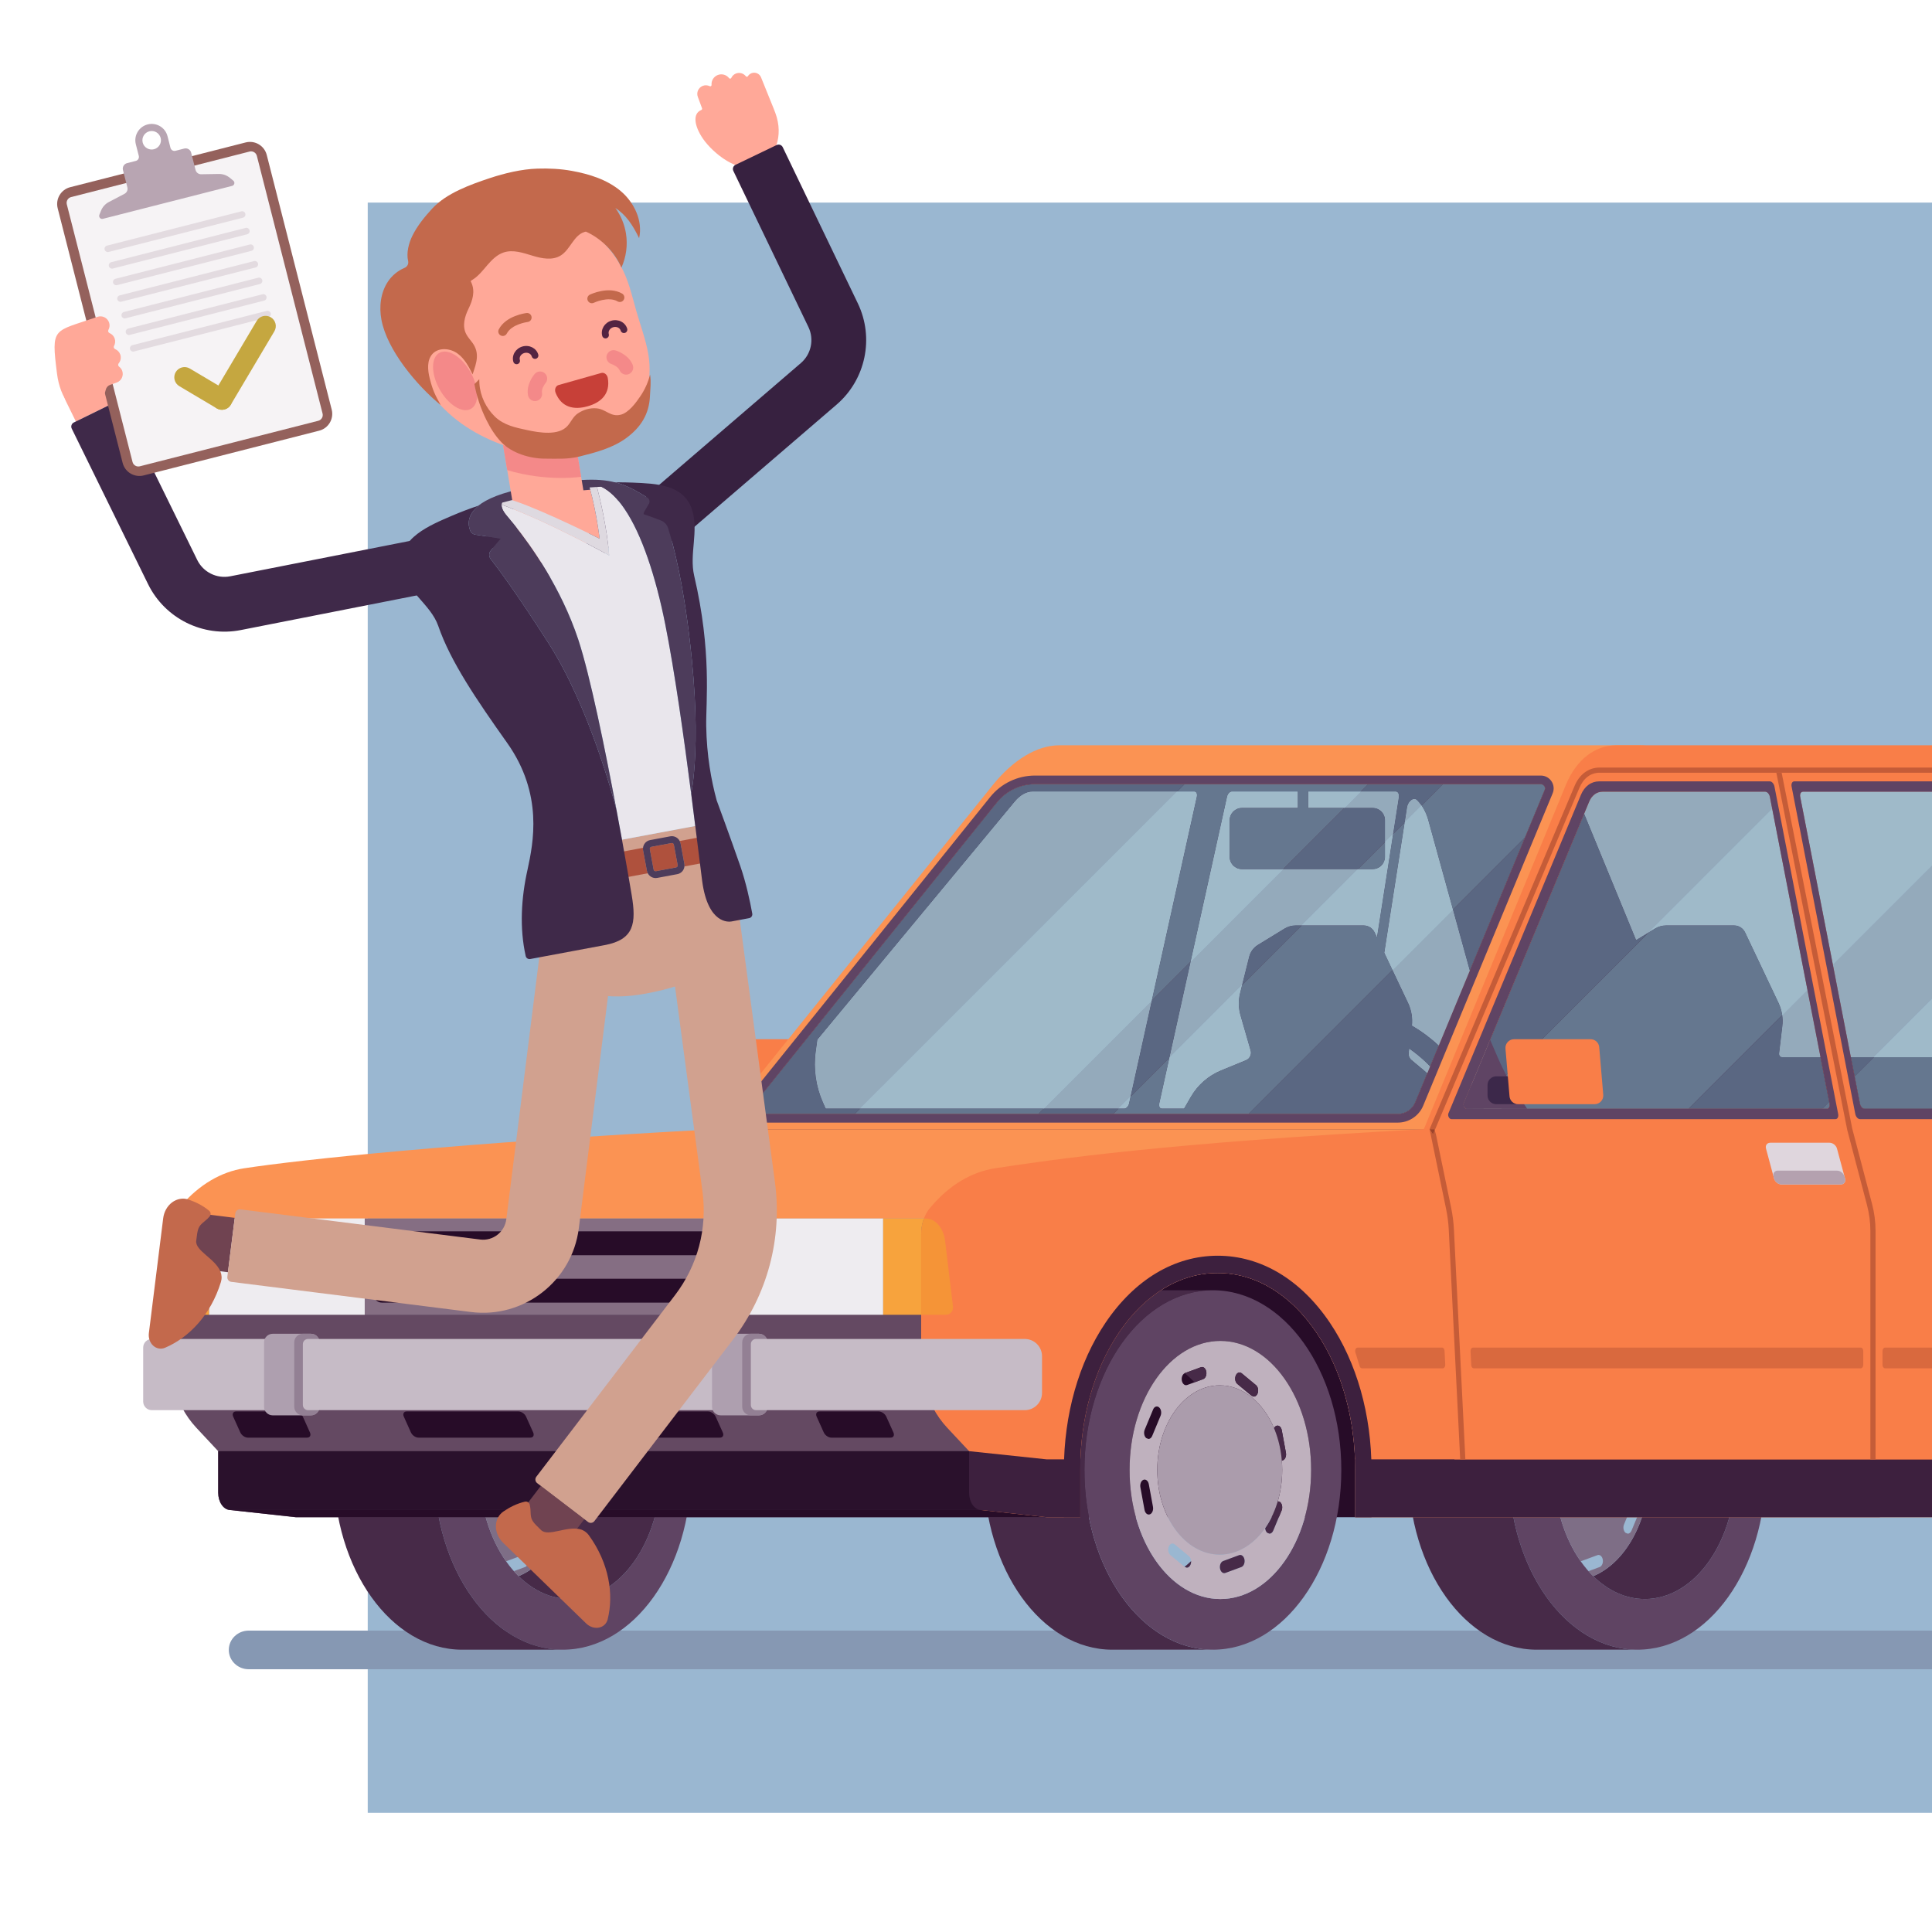 <?xml version="1.0" encoding="UTF-8" standalone="no"?><!DOCTYPE svg PUBLIC "-//W3C//DTD SVG 1.1//EN" "http://www.w3.org/Graphics/SVG/1.1/DTD/svg11.dtd"><svg width="100%" height="100%" viewBox="0 0 100 100" version="1.1" xmlns="http://www.w3.org/2000/svg" xmlns:xlink="http://www.w3.org/1999/xlink" xml:space="preserve" xmlns:serif="http://www.serif.com/" style="fill-rule:evenodd;clip-rule:evenodd;stroke-linejoin:round;stroke-miterlimit:2;"><rect x="19.034" y="10.486" width="86.313" height="83.345" style="fill:#9ab7d1;fill-rule:nonzero;"/><path d="M100.05,86.4l-87.178,-0c-0.569,-0 -1.03,-0.448 -1.03,-1c-0,-0.552 0.461,-1 1.03,-1l43.753,-0c0.695,0.618 1.526,0.978 2.418,0.978l3.457,0c-0.892,0 -1.723,-0.36 -2.418,-0.978c0.695,0.618 1.526,0.978 2.418,0.978c0.893,0 1.723,-0.36 2.418,-0.978l14.064,-0c0.695,0.618 1.525,0.978 2.418,0.978l3.457,0c-0.893,0 -1.723,-0.36 -2.418,-0.978l17.611,-0c0.569,-0 1.03,0.448 1.03,1c0,0.552 -0.461,1 -1.03,1Z" style="fill:#8698b3;fill-rule:nonzero;"/><g><path d="M41.072,57.152l-2.856,0c-0.232,0 -0.425,-0.177 -0.445,-0.408l-0.181,-2.068c-0.015,-0.174 0.073,-0.342 0.226,-0.428l0.556,-0.311c0.171,-0.097 0.364,-0.147 0.56,-0.147l1.924,-0c0.232,-0 0.425,0.177 0.445,0.408l0.216,2.468c0.023,0.261 -0.183,0.486 -0.445,0.486Z" style="fill:#f97e48;fill-rule:nonzero;"/><path d="M114.144,57.378l-0.021,0.001l-1.596,0l-0,-0.001l0.081,-0.697c0.055,-0.462 -0.129,-0.92 -0.485,-1.219l-0.715,-0.598c-0.108,-0.091 -0.162,-0.229 -0.145,-0.369l0.164,-1.376c0.005,-0.045 0.01,-0.092 0.012,-0.137l2.757,3.974c0.117,0.17 0.084,0.4 -0.052,0.422Zm-8.731,-9.479c-0.205,0 -0.406,0.056 -0.581,0.163l-0.385,0.235l-1.687,-6.505c-0.083,-0.317 0.112,-0.545 0.34,-0.393c0.376,0.254 0.732,0.611 1.038,1.052l3.777,5.448l-2.502,0Zm-1.961,1.008c-0.222,0.136 -0.383,0.355 -0.447,0.609l-0.471,1.888c-0.095,0.376 -0.088,0.772 0.019,1.146l0.563,1.96c0.014,0.049 0.004,0.103 -0.026,0.144c-0.031,0.041 -0.08,0.065 -0.132,0.065l-7.157,0l-2.622,-13.483c-0.017,-0.089 -0.002,-0.166 0.035,-0.216l0.102,-0.052l8.508,-0c0.048,-0 0.094,0.018 0.137,0.052c0.07,0.054 0.129,0.144 0.157,0.251l1.893,7.295l-0.559,0.341Zm-11.204,5.812c-0.047,0 -0.092,-0.019 -0.123,-0.055l-0.034,-0.064l-0.006,-0.065l0.004,-0.034l0.165,-1.382c0.05,-0.414 -0.018,-0.833 -0.196,-1.21l-1.73,-3.648c-0.105,-0.222 -0.327,-0.362 -0.572,-0.362l-3.516,0c-0.205,0 -0.406,0.056 -0.58,0.163l-0.975,0.596l-2.692,-6.545l0.261,-0.629c0.096,-0.227 0.246,-0.387 0.431,-0.464c0.083,-0.035 0.174,-0.052 0.269,-0.052l8.411,-0c0.043,-0 0.086,0.019 0.124,0.052c0.056,0.049 0.102,0.127 0.118,0.216l2.623,13.483l-1.982,0Zm-14.563,2.66l-0.897,0c-0.187,-0.422 -0.402,-0.827 -0.641,-1.213l0.942,-2.264l0.844,3.054c0.049,0.179 -0.095,0.423 -0.248,0.423Zm-3.101,-3.157c-0.476,-0.454 -0.982,-0.837 -1.501,-1.132c0.042,-0.404 -0.026,-0.814 -0.201,-1.181l-1.23,-2.594l1.175,-7.523c0.049,-0.317 0.338,-0.545 0.501,-0.393c0.27,0.254 0.476,0.611 0.599,1.052l2.213,8.016l-1.556,3.755Zm-0.556,1.519l-0.073,-0l0.026,-0.064c-0.059,-0.079 -0.129,-0.151 -0.206,-0.215l-0.715,-0.598c-0.107,-0.091 -0.162,-0.229 -0.145,-0.369l0.025,-0.219c0.411,0.282 0.814,0.633 1.194,1.034l-0.153,0.367l0.047,0.064Zm-2.876,-7.48c-0.104,-0.222 -0.326,-0.362 -0.571,-0.362l-3.515,0c-0.206,0 -0.406,0.056 -0.581,0.163l-1.38,0.845c-0.223,0.136 -0.384,0.355 -0.448,0.609l-0.471,1.888c-0.095,0.376 -0.088,0.772 0.019,1.146l0.526,1.826c0.058,0.204 -0.046,0.419 -0.242,0.499l-1.281,0.526c-0.665,0.273 -1.22,0.759 -1.578,1.382l-0.343,0.596l-1.151,0c-0.104,0 -0.163,-0.12 -0.13,-0.268l3.506,-15.875c0.033,-0.149 0.144,-0.268 0.248,-0.268l3.415,-0l-0,0.849l-2.894,-0c-0.351,-0 -0.636,0.285 -0.636,0.637l0,1.898c0,0.352 0.285,0.636 0.636,0.636l6.769,0c0.308,0 0.564,-0.218 0.623,-0.508c0.009,-0.041 0.014,-0.084 0.014,-0.128l-0,-1.898c-0,-0.352 -0.285,-0.637 -0.637,-0.637l-3.34,-0l0,-0.849l4.526,-0c0.122,-0 0.194,0.131 0.168,0.303l-0.507,3.244l-0.625,3.999l-0.12,-0.253Zm-12.96,9.118l-15.454,0l-0.136,-0.305c-0.372,-0.832 -0.503,-1.752 -0.379,-2.655l0.083,-0.608l10.219,-12.327c0.272,-0.328 0.604,-0.516 0.911,-0.516l8.38,-0c0.105,-0 0.162,0.119 0.131,0.268l-3.507,15.875c-0.032,0.148 -0.144,0.268 -0.248,0.268Zm63.866,-0.137l-12.998,-16.274l-1.758,-1.072l-53.195,-0l-1.787,0.446l-15.905,19.569l87.775,-0l-2.132,-2.669Z" style="fill:#3f2340;fill-rule:nonzero;"/><path d="M85.137,82.765c-2.595,-0 -4.699,-2.99 -4.699,-6.68c-0,-3.688 2.104,-6.679 4.699,-6.679c2.595,-0 4.699,2.991 4.699,6.679c-0,3.69 -2.104,6.68 -4.699,6.68Zm-0.388,-15.982c-3.671,-0 -6.648,4.164 -6.648,9.302c0,5.138 2.977,9.303 6.648,9.303c3.671,-0 6.648,-4.165 6.648,-9.303c-0,-5.138 -2.977,-9.302 -6.648,-9.302Z" style="fill:#5f4463;fill-rule:nonzero;"/><path d="M78.101,76.085c0,-5.137 2.976,-9.302 6.648,-9.302l-5.203,-0c-3.672,-0 -6.648,4.164 -6.648,9.302c-0,5.138 2.976,9.303 6.648,9.303l5.203,-0c-3.671,-0 -6.648,-4.165 -6.648,-9.303Z" style="fill:#472a48;fill-rule:nonzero;"/><path d="M85.137,69.406c-0.993,-0 -1.913,0.438 -2.672,1.184c1.682,0.697 2.909,2.893 2.909,5.495c0,2.602 -1.227,4.799 -2.909,5.496c0.759,0.746 1.679,1.184 2.672,1.184c2.595,-0 4.699,-2.99 4.699,-6.68c-0,-3.688 -2.104,-6.679 -4.699,-6.679Z" style="fill:#472a48;fill-rule:nonzero;"/><path d="M83.636,72.132c-0.042,0.1 -0.117,0.157 -0.194,0.157l-0.114,-0.044l-0.739,-0.613c-0.107,-0.089 -0.143,-0.285 -0.08,-0.436c0.063,-0.151 0.201,-0.203 0.308,-0.113l0.739,0.613c0.107,0.088 0.143,0.284 0.08,0.436Zm0.423,6.771l0.434,-1.044c0.062,-0.152 0.201,-0.203 0.308,-0.114c0.107,0.09 0.143,0.285 0.08,0.436l-0.434,1.044c-0.041,0.101 -0.117,0.158 -0.194,0.158l-0.114,-0.044c-0.107,-0.089 -0.143,-0.285 -0.08,-0.436Zm0.556,-5.103c0.12,-0.045 0.243,0.058 0.274,0.228l0.216,1.171c0.032,0.171 -0.041,0.345 -0.161,0.389l-0.057,0.01c-0.101,0 -0.192,-0.095 -0.218,-0.238l-0.216,-1.172c-0.031,-0.17 0.041,-0.344 0.162,-0.388Zm0.759,2.285c0,-2.602 -1.228,-4.798 -2.91,-5.494c-1.224,1.206 -2.026,3.216 -2.026,5.494c-0,1.85 0.528,3.522 1.382,4.732l0.035,-0.018l0.829,-0.305c0.121,-0.045 0.244,0.057 0.275,0.228c0.031,0.17 -0.041,0.344 -0.162,0.388l-0.577,0.213c0.08,0.089 0.161,0.174 0.244,0.257c1.682,-0.697 2.91,-2.892 2.91,-5.495Z" style="fill:#7e6e86;fill-rule:nonzero;"/><path d="M29.513,82.765c-2.594,-0 -4.698,-2.99 -4.698,-6.68c-0,-3.689 2.104,-6.679 4.698,-6.679c2.596,-0 4.7,2.99 4.7,6.679c-0,3.69 -2.104,6.68 -4.7,6.68Zm-0.387,-15.982c-3.671,-0 -6.648,4.164 -6.648,9.302c0,5.138 2.977,9.303 6.648,9.303c3.672,-0 6.648,-4.165 6.648,-9.303c-0,-5.138 -2.976,-9.302 -6.648,-9.302Z" style="fill:#5f4463;fill-rule:nonzero;"/><path d="M22.478,76.085c0,-5.137 2.976,-9.302 6.648,-9.302l-5.204,-0c-3.671,-0 -6.647,4.164 -6.647,9.302c-0,5.138 2.976,9.303 6.647,9.303l5.204,-0c-3.671,-0 -6.648,-4.165 -6.648,-9.303Z" style="fill:#472a48;fill-rule:nonzero;"/><path d="M29.513,69.406c-0.992,-0 -1.912,0.438 -2.671,1.184c1.682,0.697 2.909,2.893 2.909,5.495c0,2.602 -1.227,4.799 -2.909,5.496c0.759,0.746 1.679,1.184 2.671,1.184c2.596,-0 4.7,-2.99 4.7,-6.68c-0,-3.689 -2.104,-6.679 -4.7,-6.679Z" style="fill:#472a48;fill-rule:nonzero;"/><path d="M28.013,72.132c-0.042,0.1 -0.117,0.157 -0.194,0.157l-0.114,-0.044l-0.739,-0.613c-0.107,-0.089 -0.143,-0.285 -0.08,-0.436c0.063,-0.151 0.201,-0.203 0.308,-0.113l0.739,0.613c0.107,0.088 0.143,0.284 0.08,0.436Zm0.423,6.771l0.434,-1.044c0.063,-0.152 0.201,-0.203 0.308,-0.114c0.107,0.089 0.144,0.285 0.08,0.436l-0.433,1.044c-0.042,0.101 -0.117,0.158 -0.195,0.158l-0.114,-0.044c-0.107,-0.089 -0.143,-0.285 -0.08,-0.436Zm0.555,-5.103c0.121,-0.045 0.244,0.058 0.275,0.228l0.216,1.171c0.031,0.171 -0.041,0.345 -0.161,0.389l-0.057,0.01c-0.1,0 -0.192,-0.095 -0.218,-0.238l-0.216,-1.172c-0.031,-0.17 0.041,-0.344 0.161,-0.388Zm0.76,2.285c0,-2.602 -1.228,-4.798 -2.909,-5.494c-1.225,1.206 -2.027,3.216 -2.027,5.494c-0,1.849 0.528,3.522 1.382,4.732l0.035,-0.018l0.829,-0.306c0.12,-0.044 0.244,0.059 0.275,0.229c0.032,0.17 -0.041,0.344 -0.161,0.388l-0.578,0.213c0.08,0.089 0.161,0.174 0.244,0.257c1.682,-0.697 2.91,-2.892 2.91,-5.495Z" style="fill:#7e6e86;fill-rule:nonzero;"/><path d="M68.151,68.988c-1.348,-1.998 -3.167,-3.099 -5.123,-3.099c-1.956,0 -3.775,1.101 -5.123,3.099c-1.287,1.907 -1.995,4.428 -1.995,7.097l0,2.445l14.236,-0l-0,-2.445c-0,-2.669 -0.708,-5.19 -1.995,-7.097Z" style="fill:#270c28;fill-rule:nonzero;"/><path d="M56.13,76.085c0,-5.137 2.976,-9.302 6.648,-9.302l-5.204,-0c-3.671,-0 -6.648,4.164 -6.648,9.302c0,5.138 2.977,9.303 6.648,9.303l5.204,-0c-3.671,-0 -6.648,-4.165 -6.648,-9.303Z" style="fill:#472a48;fill-rule:nonzero;"/><path d="M63.165,82.765c-2.595,-0 -4.698,-2.99 -4.698,-6.68c-0,-3.689 2.103,-6.679 4.698,-6.679c2.595,-0 4.699,2.99 4.699,6.679c0,3.69 -2.104,6.68 -4.699,6.68Zm-0.387,-15.982c-3.671,-0 -6.648,4.164 -6.648,9.302c0,5.138 2.977,9.303 6.648,9.303c3.671,-0 6.648,-4.165 6.648,-9.303c-0,-5.138 -2.977,-9.302 -6.648,-9.302Z" style="fill:#5f4463;fill-rule:nonzero;"/><path d="M65.091,72.132c-0.042,0.1 -0.117,0.157 -0.195,0.157l-0.113,-0.044l-0.739,-0.613c-0.107,-0.089 -0.144,-0.285 -0.08,-0.436c0.063,-0.151 0.201,-0.203 0.308,-0.113l0.739,0.613c0.107,0.088 0.143,0.284 0.08,0.436Zm-3.758,-1.061l0.829,-0.305c0.121,-0.044 0.244,0.058 0.275,0.228c0.032,0.171 -0.04,0.344 -0.161,0.389l-0.829,0.305l-0.057,0.01c-0.1,0 -0.191,-0.095 -0.218,-0.239c-0.031,-0.17 0.041,-0.344 0.161,-0.388Zm-2.145,5.522c0.12,-0.044 0.243,0.058 0.274,0.228l0.216,1.172c0.031,0.171 -0.041,0.344 -0.161,0.389l-0.057,0.01c-0.1,-0 -0.192,-0.095 -0.219,-0.239l-0.215,-1.171c-0.031,-0.17 0.041,-0.344 0.162,-0.389Zm0.884,-3.315l-0.434,1.044c-0.041,0.102 -0.117,0.158 -0.194,0.158l-0.114,-0.044c-0.108,-0.089 -0.143,-0.284 -0.08,-0.436l0.434,-1.044c0.062,-0.152 0.201,-0.203 0.308,-0.113c0.107,0.089 0.143,0.284 0.08,0.435Zm1.55,7.707c-0.042,0.102 -0.117,0.158 -0.194,0.158l-0.114,-0.044l-0.739,-0.613c-0.107,-0.089 -0.143,-0.285 -0.08,-0.436c0.063,-0.152 0.201,-0.203 0.308,-0.114l0.739,0.613c0.107,0.09 0.143,0.284 0.08,0.436Zm1.511,-0.519c-1.785,-0 -3.233,-1.961 -3.233,-4.381c0,-2.419 1.448,-4.38 3.233,-4.38c1.205,-0 2.255,0.893 2.812,2.217c0.029,-0.058 0.072,-0.103 0.124,-0.122c0.121,-0.045 0.244,0.058 0.275,0.228l0.216,1.171c0.031,0.171 -0.041,0.345 -0.162,0.389l-0.051,0.01c0.013,0.16 0.02,0.323 0.02,0.487c-0,0.572 -0.082,1.117 -0.228,1.618l0.117,0.042c0.107,0.089 0.143,0.285 0.08,0.436l-0.434,1.044c-0.042,0.101 -0.117,0.158 -0.194,0.158l-0.114,-0.044c-0.066,-0.055 -0.104,-0.148 -0.11,-0.247c-0.59,0.845 -1.424,1.374 -2.351,1.374Zm0.177,0.333l0.829,-0.306c0.121,-0.044 0.243,0.059 0.275,0.229c0.031,0.17 -0.041,0.344 -0.162,0.388l-0.828,0.305l-0.058,0.01c-0.1,0 -0.191,-0.095 -0.217,-0.238c-0.032,-0.17 0.041,-0.344 0.161,-0.388Zm-0.145,-11.393c-2.595,-0 -4.698,2.99 -4.698,6.679c-0,3.69 2.103,6.68 4.698,6.68c2.595,-0 4.699,-2.99 4.699,-6.68c0,-3.689 -2.104,-6.679 -4.699,-6.679Z" style="fill:#bfb1be;fill-rule:nonzero;"/><path d="M63.149,81.187c0.026,0.143 0.117,0.239 0.217,0.239l0.058,-0.011l0.828,-0.305c0.121,-0.044 0.193,-0.218 0.162,-0.388c-0.032,-0.17 -0.154,-0.273 -0.275,-0.229l-0.829,0.306c-0.12,0.044 -0.193,0.218 -0.161,0.388Z" style="fill:#472a48;fill-rule:nonzero;"/><path d="M61.314,81.099l0.114,0.044c0.077,-0 0.152,-0.056 0.194,-0.158c0.024,-0.058 0.034,-0.123 0.031,-0.186c-0.11,0.107 -0.224,0.207 -0.34,0.299l0.001,0.001Z" style="fill:#472a48;fill-rule:nonzero;"/><path d="M64.783,72.245l0.113,0.044c0.078,-0 0.153,-0.057 0.195,-0.157c0.063,-0.152 0.027,-0.348 -0.08,-0.436l-0.739,-0.613c-0.107,-0.09 -0.245,-0.038 -0.308,0.113c-0.064,0.151 -0.027,0.347 0.08,0.436l0.739,0.613Z" style="fill:#472a48;fill-rule:nonzero;"/><path d="M62.162,70.766l-0.829,0.305l-0.015,0.006c0.177,0.14 0.347,0.298 0.506,0.472l0.452,-0.166c0.121,-0.045 0.193,-0.218 0.161,-0.389c-0.031,-0.17 -0.154,-0.272 -0.275,-0.228Z" style="fill:#472a48;fill-rule:nonzero;"/><path d="M66.347,75.598l0.051,-0.01c0.121,-0.044 0.193,-0.218 0.162,-0.389l-0.216,-1.171c-0.031,-0.17 -0.154,-0.273 -0.275,-0.228c-0.052,0.019 -0.094,0.063 -0.124,0.121l0,0c0.212,0.504 0.353,1.072 0.402,1.677Z" style="fill:#472a48;fill-rule:nonzero;"/><path d="M65.484,79.094c0.007,0.098 0.045,0.191 0.11,0.245l0.114,0.044c0.077,-0 0.152,-0.057 0.194,-0.158l0.434,-1.043c0.063,-0.152 0.027,-0.348 -0.08,-0.437l-0.116,-0.042l-0,0c-0.153,0.519 -0.377,0.99 -0.655,1.389l-0.001,0.002Z" style="fill:#472a48;fill-rule:nonzero;"/><path d="M66.367,76.085c-0,2.42 -1.448,4.381 -3.234,4.381c-1.785,-0 -3.233,-1.961 -3.233,-4.381c0,-2.419 1.448,-4.38 3.233,-4.38c1.786,-0 3.234,1.961 3.234,4.38Z" style="fill:#ab9cac;fill-rule:nonzero;"/><path d="M72.349,57.659l-33.729,0l12.979,-16.126c0.483,-0.599 1.201,-0.944 1.97,-0.944l26.183,0c0.101,0 0.157,0.061 0.181,0.097c0.024,0.036 0.059,0.111 0.02,0.204l-6.699,16.165c-0.152,0.367 -0.507,0.604 -0.905,0.604Zm22.209,-0.269l-18.638,0c-0.108,0 -0.201,-0.179 -0.153,-0.295l6.489,-15.599c0.136,-0.329 0.391,-0.517 0.698,-0.517l4.525,0l-0.358,-0.822c-0.472,-1.015 -1.278,-1.58 -2.255,-1.58l-30.052,0c-1.126,0 -2.375,0.749 -3.422,2.05l-14.337,17.82l58.027,0l-0.467,-1.072l-0.057,0.015Z" style="fill:#fb9353;fill-rule:nonzero;"/><path d="M8.96,63.071c-0.093,0.253 -0.145,0.534 -0.145,0.825l0,6.005c0,0.594 0.06,1.182 0.176,1.747c0.175,0.845 0.585,1.623 1.173,2.254l1.13,1.21l0,2.152c0,0.472 0.262,0.864 0.596,0.892l3.419,0.374l40.601,-0l0,-2.445c0,-2.669 0.708,-5.19 1.995,-7.097c1.348,-1.998 3.167,-3.099 5.123,-3.099c1.956,0 3.775,1.101 5.123,3.099c1.287,1.907 1.995,4.428 1.995,7.097l-0,2.445l27.131,-0l3.534,-0.628c0.403,-0.071 0.785,-0.297 1.105,-0.651l0.656,-0.727c0.464,-0.515 0.735,-1.303 0.735,-2.135l-0,-3.596l0.544,-7.328c0.009,-0.132 -0.002,-0.264 -0.031,-0.394l-94.86,0Z" style="fill:#644962;fill-rule:nonzero;"/><path d="M99.731,58.447l-62.676,0c-13.437,0.714 -21.422,1.568 -24.417,2.023c-1.192,0.182 -2.321,0.847 -3.249,1.918l-0.109,0.125c-0.134,0.155 -0.242,0.346 -0.32,0.558l94.86,0c-0.023,-0.097 -0.056,-0.192 -0.1,-0.283l-1.306,-2.668c-0.502,-1.023 -1.542,-1.673 -2.683,-1.673Z" style="fill:#fb9353;fill-rule:nonzero;"/><path d="M11.89,78.156l3.419,0.374l38.865,-0l-3.351,-0.374l-38.933,-0Z" style="fill:#270c28;fill-rule:nonzero;"/><path d="M142.715,63.465c0.018,-0.233 -0.027,-0.467 -0.131,-0.677l-1.306,-2.668c-0.501,-1.023 -1.541,-1.673 -2.681,-1.673l-64.9,0c-13.437,0.714 -19.2,1.568 -22.194,2.023c-1.192,0.182 -2.321,0.847 -3.249,1.918l-0.109,0.125c-0.294,0.339 -0.465,0.848 -0.465,1.383l-0,6.005c-0,0.594 0.06,1.182 0.177,1.747c0.174,0.845 0.583,1.623 1.172,2.254l1.131,1.21l0,2.152c0,0.472 0.261,0.864 0.595,0.892l3.419,0.374l1.736,-0l0,-2.445c0,-2.669 0.708,-5.19 1.995,-7.097c1.348,-1.998 3.167,-3.099 5.123,-3.099c1.956,0 3.775,1.101 5.123,3.099c1.287,1.907 1.995,4.428 1.995,7.097l-0,2.445l41.387,-0l-0,-2.445c-0,-2.669 0.709,-5.19 1.995,-7.097c1.348,-1.998 3.167,-3.099 5.123,-3.099c1.956,0 3.775,1.101 5.123,3.099c1.286,1.907 1.994,4.428 1.994,7.097l0,2.445l10.375,-0l3.533,-0.628c0.403,-0.071 0.785,-0.297 1.105,-0.651l0.656,-0.727c0.464,-0.515 0.735,-1.303 0.735,-2.135l-0,-3.596l0.543,-7.328Z" style="fill:#f97e48;fill-rule:nonzero;"/><path d="M50.16,75.112l-38.866,0l0,2.152c0,0.472 0.262,0.864 0.596,0.892l38.933,-0l-0.663,-3.044Z" style="fill:#2a112c;fill-rule:nonzero;"/><path d="M55.91,76.085c0,-0.183 0.003,-0.366 0.01,-0.549l-1.746,0l-4.014,-0.424l0,2.152c0,0.472 0.261,0.864 0.595,0.892l3.419,0.374l1.736,-0l0,-2.445Z" style="fill:#3d203e;fill-rule:nonzero;"/><path d="M111.533,78.53l-0,-2.445c-0,-0.183 0.004,-0.366 0.01,-0.549l-41.407,0c0.007,0.183 0.01,0.366 0.01,0.549l-0,2.445l41.387,-0Z" style="fill:#3d203e;fill-rule:nonzero;"/><path d="M114.123,57.39l-7.103,0c-0.122,0 -0.25,-0.131 -0.294,-0.303l-3.965,-15.283c-0.083,-0.318 0.112,-0.547 0.34,-0.393c0.376,0.253 0.732,0.61 1.038,1.052l10.058,14.505c0.123,0.178 0.08,0.422 -0.074,0.422Zm-8.084,0l-9.529,0c-0.105,0 -0.213,-0.12 -0.242,-0.268l-3.088,-15.875c-0.029,-0.148 0.033,-0.268 0.138,-0.268l8.507,0c0.122,0 0.249,0.131 0.294,0.303l4.084,15.744c0.052,0.196 -0.025,0.364 -0.164,0.364Zm-11.481,0l-18.638,0c-0.108,0 -0.201,-0.179 -0.153,-0.295l6.489,-15.599c0.136,-0.329 0.391,-0.517 0.698,-0.517l8.412,0c0.105,0 0.213,0.12 0.242,0.268l3.088,15.875c0.029,0.148 -0.033,0.268 -0.138,0.268Zm21.876,1.057l7.688,0l-15.13,-18.29c-0.87,-1.015 -1.898,-1.58 -2.874,-1.58l-22.45,0c-1.126,0 -2.082,0.749 -2.619,2.05l-7.352,17.82l0.853,4.12c0.075,0.361 0.122,0.727 0.14,1.095l0.592,11.874l35.541,0l0.912,-1.886c0.295,-1.743 0.907,-3.348 1.793,-4.662c0.341,-0.505 0.711,-0.953 1.107,-1.34l1.521,-3.149c0.41,-0.846 0.589,-1.785 0.52,-2.721l-0.242,-3.331Z" style="fill:#f97e48;fill-rule:nonzero;"/><path d="M74.679,70.823l-4.187,0c-0.05,0 -0.096,-0.042 -0.116,-0.107l-0.222,-0.715c-0.037,-0.118 0.025,-0.25 0.116,-0.25l4.372,-0c0.067,-0 0.122,0.072 0.127,0.166l0.036,0.715c0.005,0.103 -0.053,0.191 -0.126,0.191Z" style="fill:#d9693e;fill-rule:nonzero;"/><path d="M111.111,70.823l-13.546,0c-0.07,0 -0.127,-0.08 -0.127,-0.179l0,-0.714c0,-0.099 0.057,-0.179 0.127,-0.179l13.768,-0c0.091,-0 0.153,0.132 0.116,0.25l-0.223,0.715c-0.02,0.065 -0.065,0.107 -0.115,0.107Z" style="fill:#d9693e;fill-rule:nonzero;"/><path d="M96.315,70.823l-20.037,0c-0.067,0 -0.122,-0.072 -0.126,-0.166l-0.037,-0.715c-0.006,-0.103 0.052,-0.191 0.126,-0.191l20.074,-0c0.07,-0 0.127,0.08 0.127,0.179l0,0.714c0,0.099 -0.057,0.179 -0.127,0.179Z" style="fill:#d9693e;fill-rule:nonzero;"/><path d="M95.279,61.307l-3.069,-0c-0.166,-0 -0.339,-0.136 -0.384,-0.303l-0.418,-1.554c-0.045,-0.167 0.055,-0.302 0.222,-0.302l3.068,-0c0.167,-0 0.339,0.135 0.384,0.302l0.418,1.554c0.045,0.167 -0.054,0.303 -0.221,0.303Z" style="fill:#dfd6dd;fill-rule:nonzero;"/><path d="M95.279,61.307l-3.069,-0c-0.166,-0 -0.339,-0.136 -0.384,-0.303l-0.029,-0.109c-0.045,-0.168 0.054,-0.303 0.221,-0.303l3.068,0c0.167,0 0.34,0.135 0.384,0.303l0.03,0.109c0.045,0.167 -0.054,0.303 -0.221,0.303Z" style="fill:#b4a1af;fill-rule:nonzero;"/><path d="M15.896,74.412l-3.068,0c-0.148,0 -0.322,-0.12 -0.389,-0.268l-0.369,-0.819c-0.066,-0.148 -0,-0.268 0.147,-0.268l3.068,0c0.149,0 0.323,0.12 0.39,0.268l0.368,0.819c0.067,0.148 0.001,0.268 -0.147,0.268Z" style="fill:#270c28;fill-rule:nonzero;"/><path d="M27.451,74.412l-5.792,0c-0.148,0 -0.322,-0.12 -0.389,-0.268l-0.368,-0.819c-0.067,-0.148 -0.001,-0.268 0.147,-0.268l5.791,0c0.148,0 0.322,0.12 0.389,0.268l0.369,0.819c0.066,0.148 0,0.268 -0.147,0.268Z" style="fill:#270c28;fill-rule:nonzero;"/><path d="M42.417,73.057l3.068,0c0.148,0 0.322,0.12 0.389,0.268l0.369,0.819c0.067,0.148 0.001,0.268 -0.147,0.268l-3.068,0c-0.148,0 -0.322,-0.12 -0.389,-0.268l-0.369,-0.819c-0.067,-0.148 -0.001,-0.268 0.147,-0.268Z" style="fill:#270c28;fill-rule:nonzero;"/><path d="M30.863,73.057l5.791,0c0.148,0 0.322,0.12 0.389,0.268l0.369,0.819c0.066,0.148 0.001,0.268 -0.147,0.268l-5.791,0c-0.149,0 -0.323,-0.12 -0.39,-0.268l-0.369,-0.819c-0.066,-0.148 -0,-0.268 0.148,-0.268Z" style="fill:#270c28;fill-rule:nonzero;"/><path d="M48.954,68.053c0.108,0 0.21,-0.045 0.281,-0.126c0.072,-0.08 0.105,-0.188 0.092,-0.294l-0.408,-3.396c-0.081,-0.673 -0.5,-1.166 -0.992,-1.166l-0.104,0c-0.093,0.252 -0.143,0.534 -0.143,0.825l0,4.157l1.274,0Z" style="fill:#f59437;fill-rule:nonzero;"/><path d="M75.847,75.536l-0.268,0l-0.591,-11.874c-0.018,-0.368 -0.065,-0.734 -0.14,-1.095l-0.853,-4.12l0.177,0.269l0.069,-0.164l0.02,-0.046l0.063,0.21l0.787,3.796c0.077,0.374 0.125,0.756 0.144,1.137l0.592,11.887Z" style="fill:#c55c38;fill-rule:nonzero;"/><path d="M115.054,66.164l0.861,-1.782c0.388,-0.802 0.559,-1.696 0.494,-2.585l-0.237,-3.256l-11.697,-16.645c-0.833,-1.19 -1.938,-1.9 -2.954,-1.9l-18.722,0c-0.465,0 -0.838,0.28 -1.051,0.787l-7.487,17.723l-0.018,-0.059l-0.248,0l7.505,-17.768c0.254,-0.604 0.728,-0.951 1.299,-0.951l18.722,0c1.105,0 2.289,0.752 3.173,2.014l11.74,16.705l0.242,3.331c0.01,0.131 0.014,0.263 0.014,0.395c-0.001,0.804 -0.182,1.599 -0.534,2.326l-0.669,1.386c-0.147,0.087 -0.291,0.181 -0.433,0.279Z" style="fill:#c55c38;fill-rule:nonzero;"/><path d="M74.172,58.716l-0.177,-0.269l0.248,0l0.018,0.059l-0.02,0.046l-0.069,0.164Z" style="fill:#9c432b;fill-rule:nonzero;"/><path d="M76.607,56.994c-0.14,-0.283 -0.292,-0.557 -0.456,-0.822l0.941,-2.261l0.562,2.036l-1.047,1.047Zm17.622,-2.275l-1.981,0c-0.047,0 -0.092,-0.019 -0.123,-0.055l-0.034,-0.064l-0.006,-0.065l0.004,-0.034l0.165,-1.382c0.024,-0.193 0.021,-0.387 -0.006,-0.578l1.303,-1.304l-1.821,-9.366l-6.382,6.383l-0.663,0.404l-2.689,-6.537l0.26,-0.625c0.136,-0.329 0.391,-0.517 0.698,-0.517l8.412,0c0.105,0 0.213,0.12 0.242,0.268l2.621,13.472Z" style="fill:#94aabb;fill-rule:nonzero;"/><path d="M94.319,57.39l-6.921,0l4.85,-4.849c0.027,0.191 0.03,0.385 0.006,0.578l-0.165,1.382l-0.004,0.034l0.006,0.065l0.034,0.064c0.031,0.036 0.076,0.055 0.123,0.055l1.981,0l0.449,2.311l-0.359,0.36Zm-18.109,0l-0.29,0c-0.087,0 -0.165,-0.118 -0.166,-0.225c0,-0.025 0.004,-0.048 0.013,-0.07l0.384,-0.923c0.164,0.265 0.316,0.539 0.456,0.822l-0.397,0.396Zm1.444,-1.443l-0.562,-2.036l4.904,-11.79l2.689,6.537l0.663,-0.404l-7.694,7.693Z" style="fill:#5a6782;fill-rule:nonzero;"/><path d="M96.989,54.719l-1.188,0l-0.933,-4.799l7.537,-7.536l-0.286,-1.102l1.735,6.685l-0.024,-0.089l-6.841,6.841Z" style="fill:#94aabb;fill-rule:nonzero;"/><path d="M95.994,55.714l-1.127,-5.793l0.001,-0.001l0.933,4.799l1.188,0l-0.995,0.995Z" style="fill:#5a6782;fill-rule:nonzero;"/><path d="M95.994,55.714l-1.127,-5.793l1.127,5.793Z" style="fill:#928384;fill-rule:nonzero;"/><path d="M73.875,55.555c-0.031,-0.033 -0.065,-0.064 -0.1,-0.093l-0.715,-0.598c-0.107,-0.091 -0.162,-0.229 -0.145,-0.369l0.025,-0.219c0.372,0.256 0.737,0.566 1.084,0.92l-0.149,0.359Zm0.596,-1.438c-0.442,-0.408 -0.91,-0.755 -1.388,-1.027c0.042,-0.404 -0.026,-0.814 -0.201,-1.181l-0.805,-1.697l3.129,-3.129l0.871,3.158l-1.606,3.876Z" style="fill:#94aabb;fill-rule:nonzero;"/><path d="M72.349,57.659l-7.719,0l7.447,-7.447l0.805,1.697c0.175,0.367 0.243,0.777 0.201,1.181c0.478,0.272 0.946,0.619 1.388,1.027l-0.447,1.079c-0.347,-0.354 -0.712,-0.664 -1.084,-0.92l-0.025,0.219c-0.017,0.14 0.038,0.278 0.145,0.369l0.715,0.598c0.035,0.029 0.069,0.06 0.1,0.093l-0.621,1.5c-0.152,0.367 -0.507,0.604 -0.905,0.604Zm3.728,-7.418l-0.871,-3.158l3.723,-3.723l-2.852,6.881Z" style="fill:#5a6782;fill-rule:nonzero;"/><path d="M72.349,57.659l-7.719,0l7.719,0c0.398,0 0.753,-0.237 0.905,-0.604l0.621,-1.5l0.149,-0.359l0.447,-1.079l1.606,-3.876l2.852,-6.881l-5.675,13.695c-0.152,0.367 -0.507,0.604 -0.905,0.604Z" style="fill:#928987;fill-rule:nonzero;"/><path d="M57.894,57.379l-3.866,0l5.587,-5.587l-1.096,4.963l-0.625,0.624Zm-13.375,0l-1.781,0l-0.136,-0.305c-0.372,-0.832 -0.503,-1.752 -0.379,-2.655l0.083,-0.608l10.219,-12.327c0.272,-0.328 0.604,-0.516 0.911,-0.516l7.495,-0l-16.412,16.411Zm16.01,-2.634l1.096,-4.963l4.793,-4.794l3.867,0l-2.91,2.911l-0.309,0c-0.206,0 -0.406,0.056 -0.581,0.163l-1.38,0.845c-0.223,0.136 -0.384,0.355 -0.448,0.609l-0.367,1.467l-3.761,3.762Zm11.158,-11.158l-0,-1.133c-0,-0.352 -0.285,-0.637 -0.637,-0.637l-1.46,-0l0.849,-0.849l1.797,-0c0.122,-0 0.194,0.131 0.168,0.303l-0.297,1.895l-0.42,0.421Zm1.019,-1.019l0.121,-0.776c0.038,-0.247 0.223,-0.441 0.38,-0.441c0.044,-0 0.085,0.015 0.121,0.048c0.092,0.087 0.176,0.185 0.253,0.294l-0.875,0.875Z" style="fill:#94aabb;fill-rule:nonzero;"/><path d="M57.615,57.659l-3.867,0l0.28,-0.28l3.866,0l-0.279,0.28Zm-13.376,0l-5.619,0l12.979,-16.126c0.483,-0.599 1.201,-0.944 1.97,-0.944l26.183,0c0.101,0 0.157,0.061 0.181,0.097c0.016,0.024 0.037,0.066 0.037,0.119c0,-0.053 -0.021,-0.095 -0.037,-0.119c-0.024,-0.036 -0.08,-0.097 -0.181,-0.097l-5.068,0l-1.103,1.104c-0.077,-0.109 -0.161,-0.207 -0.253,-0.294c-0.036,-0.033 -0.077,-0.048 -0.121,-0.048c-0.157,-0 -0.342,0.194 -0.38,0.441l-0.121,0.776l-0.599,0.598l0.297,-1.895c0.026,-0.172 -0.046,-0.303 -0.168,-0.303l-1.797,-0l0.379,-0.379l-9.509,0l-0.378,0.379l-7.495,-0c-0.307,-0 -0.639,0.188 -0.911,0.516l-10.219,12.327l-0.083,0.608c-0.124,0.903 0.007,1.823 0.379,2.655l0.136,0.305l1.781,0l-0.28,0.28Zm14.28,-0.904l1.096,-4.963l2.01,-2.01l-1.096,4.963l-2.01,2.01Zm5.771,-5.772l0.367,-1.467c0.064,-0.254 0.225,-0.473 0.448,-0.609l1.38,-0.845c0.175,-0.107 0.375,-0.163 0.581,-0.163l0.309,0l-3.085,3.084Zm5.995,-5.995l-3.867,0l3.172,-3.171l1.46,-0c0.352,-0 0.637,0.285 0.637,0.637l-0,1.133l-1.402,1.401Z" style="fill:#5a6782;fill-rule:nonzero;"/><path d="M77.685,57.379l-0.897,0c-0.058,-0.13 -0.118,-0.259 -0.181,-0.385l1.047,-1.047l0.279,1.009c0.049,0.179 -0.095,0.423 -0.248,0.423Zm14.563,-4.838c-0.032,-0.218 -0.096,-0.431 -0.19,-0.632l-1.73,-3.648c-0.105,-0.222 -0.327,-0.362 -0.572,-0.362l-3.516,0c-0.205,0 -0.406,0.056 -0.58,0.163l-0.312,0.192l6.382,-6.383l1.821,9.366l-1.303,1.304Z" style="fill:#9fbac9;fill-rule:nonzero;"/><path d="M87.398,57.39l-11.188,0l0.397,-0.396c0.063,0.126 0.123,0.255 0.181,0.385l0.897,0c0.153,0 0.297,-0.244 0.248,-0.423l-0.279,-1.009l7.694,-7.693l0.312,-0.192c0.174,-0.107 0.375,-0.163 0.58,-0.163l3.516,0c0.245,0 0.467,0.14 0.572,0.362l1.73,3.648c0.094,0.201 0.158,0.414 0.19,0.632l-4.85,4.849Z" style="fill:#65778f;fill-rule:nonzero;"/><path d="M54.028,57.379l-9.509,0l16.412,-16.411l0.885,-0c0.105,-0 0.162,0.119 0.131,0.268l-2.332,10.556l-5.587,5.587Zm7.597,-7.597l1.887,-8.546c0.033,-0.149 0.144,-0.268 0.248,-0.268l3.415,-0l-0,0.849l-2.894,-0c-0.351,-0 -0.636,0.285 -0.636,0.637l0,1.898c0,0.352 0.285,0.636 0.636,0.636l2.137,0l-4.793,4.794Zm7.965,-7.965l-1.88,-0l0,-0.849l2.729,-0l-0.849,0.849Z" style="fill:#9fbac9;fill-rule:nonzero;"/><path d="M53.748,57.659l-9.509,0l0.28,-0.28l9.509,0l-0.28,0.28Zm5.867,-5.867l2.332,-10.556c0.031,-0.149 -0.026,-0.268 -0.131,-0.268l-0.885,-0l0.378,-0.379l9.509,0l-0.379,0.379l-2.729,-0l0,0.849l1.88,-0l-3.172,3.171l-2.137,0c-0.351,0 -0.636,-0.284 -0.636,-0.636l0,-1.898c0,-0.352 0.285,-0.637 0.636,-0.637l2.894,-0l-0,-0.849l-3.415,-0c-0.104,-0 -0.215,0.119 -0.248,0.268l-1.887,8.546l-2.01,2.01Z" style="fill:#65778f;fill-rule:nonzero;"/><path d="M61.287,57.379l-1.151,0c-0.104,0 -0.163,-0.12 -0.13,-0.268l0.523,-2.366l3.761,-3.762l-0.104,0.421c-0.095,0.376 -0.088,0.772 0.019,1.146l0.526,1.826c0.058,0.204 -0.046,0.419 -0.242,0.499l-1.281,0.526c-0.665,0.273 -1.22,0.759 -1.578,1.382l-0.343,0.596Zm-3.095,0l-0.298,0l0.625,-0.624l-0.079,0.356c-0.032,0.148 -0.144,0.268 -0.248,0.268Zm13.885,-7.167l-0.425,-0.897l1.054,-6.747l0.875,-0.875c0.148,0.212 0.265,0.467 0.346,0.758l1.279,4.632l-3.129,3.129Zm-0.805,-1.698l-0.12,-0.253c-0.104,-0.222 -0.326,-0.362 -0.571,-0.362l-3.206,0l2.91,-2.911l0.765,0c0.308,0 0.564,-0.218 0.623,-0.508c0.009,-0.041 0.014,-0.084 0.014,-0.128l-0,-0.765l0.42,-0.421l-0.21,1.349l-0.625,3.999Z" style="fill:#9fbac9;fill-rule:nonzero;"/><path d="M64.63,57.659l-7.015,0l0.279,-0.28l0.298,0c0.104,0 0.216,-0.12 0.248,-0.268l0.079,-0.356l2.01,-2.01l-0.523,2.366c-0.033,0.148 0.026,0.268 0.13,0.268l1.151,0l0.343,-0.596c0.358,-0.623 0.913,-1.109 1.578,-1.382l1.281,-0.526c0.196,-0.08 0.3,-0.295 0.242,-0.499l-0.526,-1.826c-0.107,-0.374 -0.114,-0.77 -0.019,-1.146l0.104,-0.421l3.085,-3.084l3.206,0c0.245,0 0.467,0.14 0.571,0.362l0.12,0.253l0.625,-3.999l0.21,-1.349l0.599,-0.598l-1.054,6.747l0.425,0.897l-7.447,7.447Zm10.576,-10.576l-1.279,-4.632c-0.081,-0.291 -0.198,-0.546 -0.346,-0.758l1.103,-1.104l5.068,0c0.101,0 0.157,0.061 0.181,0.097c0.016,0.024 0.037,0.066 0.037,0.119c0,0.026 -0.004,0.054 -0.017,0.085l-1.024,2.47l-3.723,3.723Zm-4.156,-2.095l-0.765,0l1.402,-1.401l-0,0.765c-0,0.044 -0.005,0.087 -0.014,0.128c-0.059,0.29 -0.315,0.508 -0.623,0.508Z" style="fill:#65778f;fill-rule:nonzero;"/><path d="M64.63,57.659l-7.015,0l7.015,0Zm14.299,-14.299l1.024,-2.47c0.013,-0.031 0.017,-0.059 0.017,-0.085c0,0.026 -0.004,0.054 -0.017,0.085l-1.024,2.47Z" style="fill:#9d9995;fill-rule:nonzero;"/><path d="M102.958,54.719l-5.969,0l6.841,-6.841l0.024,0.089l0.155,0.6l-0.557,0.34c-0.222,0.136 -0.383,0.355 -0.447,0.609l-0.471,1.888c-0.095,0.376 -0.088,0.772 0.019,1.146l0.563,1.96c0.014,0.049 0.004,0.103 -0.026,0.144c-0.031,0.041 -0.08,0.065 -0.132,0.065Z" style="fill:#9fbac9;fill-rule:nonzero;"/><path d="M102.338,57.39l-5.828,0c-0.105,0 -0.213,-0.12 -0.242,-0.268l-0.274,-1.408l0.995,-0.995l5.969,0c0.052,0 0.101,-0.024 0.132,-0.065c0.03,-0.041 0.04,-0.095 0.026,-0.144l-0.563,-1.96c-0.107,-0.374 -0.114,-0.77 -0.019,-1.146l0.471,-1.888c0.064,-0.254 0.225,-0.473 0.447,-0.609l0.557,-0.34l1.474,5.679l-3.145,3.144Z" style="fill:#65778f;fill-rule:nonzero;"/><path d="M102.338,57.39l-5.828,0c-0.105,0 -0.213,-0.12 -0.242,-0.268l-0.274,-1.408l0.274,1.408c0.029,0.148 0.137,0.268 0.242,0.268l5.828,0Z" style="fill:#9d9391;fill-rule:nonzero;"/><path d="M94.558,57.39l-0.239,0l0.359,-0.36l0.018,0.092c0.005,0.025 0.007,0.048 0.007,0.07c0,0.087 -0.033,0.156 -0.087,0.185l-0.001,-0.002l-0.057,0.015Z" style="fill:#65778f;fill-rule:nonzero;"/><path d="M94.558,57.39l-0.239,0l0.239,0l0.057,-0.015l0.001,0.002c-0.017,0.008 -0.037,0.013 -0.058,0.013Z" style="fill:#9d9995;fill-rule:nonzero;"/><path d="M94.558,57.39l-0.239,0l0.239,0c0.021,0 0.041,-0.005 0.058,-0.013c0.054,-0.029 0.087,-0.098 0.087,-0.185c0,0.115 -0.057,0.198 -0.145,0.198Z" style="fill:#9d9391;fill-rule:nonzero;"/><path d="M94.868,49.92l-1.689,-8.684c-0.002,-0.011 -0.004,-0.022 -0.005,-0.033c-0,-0.009 -0.001,-0.017 -0.001,-0.026c0,-0.073 0.024,-0.134 0.064,-0.168l0.051,-0.026c0.009,-0.003 0.019,-0.004 0.03,-0.004l8.507,0c0.122,0 0.249,0.131 0.294,0.303l0.286,1.102l-7.537,7.536Z" style="fill:#9fbac9;fill-rule:nonzero;"/><path d="M94.867,49.921l-1.687,-8.674c-0.003,-0.015 -0.005,-0.03 -0.006,-0.044c0.001,0.011 0.003,0.022 0.005,0.033l1.689,8.684l-0.001,0.001Zm-1.63,-8.912c0.015,-0.013 0.032,-0.022 0.051,-0.026l-0.051,0.026Z" style="fill:#65778f;fill-rule:nonzero;"/><path d="M94.867,49.921l-1.687,-8.674c-0.005,-0.024 -0.007,-0.048 -0.007,-0.07c0,0.009 0.001,0.017 0.001,0.026c0.001,0.014 0.003,0.029 0.006,0.044l1.687,8.674Z" style="fill:#9d9391;fill-rule:nonzero;"/><path d="M79.953,40.89l-6.7,16.165c-0.151,0.367 -0.506,0.604 -0.904,0.604l-33.729,0l12.98,-16.126c0.482,-0.599 1.2,-0.944 1.969,-0.944l26.183,0c0.101,0 0.157,0.061 0.181,0.097c0.024,0.036 0.059,0.111 0.02,0.204Zm-0.201,-0.747l-26.183,-0c-0.9,-0 -1.752,0.408 -2.317,1.11l-12.999,16.15c-0.228,0.283 -0.027,0.703 0.336,0.703l33.76,0c0.577,0 1.097,-0.347 1.317,-0.879l6.7,-16.166c0.181,-0.437 -0.14,-0.918 -0.614,-0.918Z" style="fill:#5f4464;fill-rule:nonzero;"/><path d="M94.558,57.39l-18.638,0c-0.108,0 -0.201,-0.179 -0.153,-0.295l6.489,-15.599c0.136,-0.329 0.391,-0.517 0.698,-0.517l8.412,0c0.105,0 0.213,0.12 0.242,0.268l3.088,15.875c0.029,0.148 -0.033,0.268 -0.138,0.268Zm-2.712,-16.679c-0.028,-0.148 -0.136,-0.268 -0.241,-0.268l-8.83,-0c-0.417,-0 -0.764,0.256 -0.949,0.703l-6.858,16.485c-0.048,0.116 0.045,0.296 0.154,0.296l19.883,-0c0.105,-0 0.167,-0.121 0.138,-0.268l-3.297,-16.948Z" style="fill:#5f4464;fill-rule:nonzero;"/><path d="M114.123,57.39l-7.103,0c-0.122,0 -0.25,-0.131 -0.294,-0.303l-3.965,-15.283c-0.083,-0.318 0.112,-0.547 0.34,-0.393c0.376,0.253 0.732,0.61 1.038,1.052l10.058,14.505c0.123,0.178 0.08,0.422 -0.074,0.422Zm-8.084,0l-9.529,0c-0.105,0 -0.213,-0.12 -0.242,-0.268l-3.088,-15.875c-0.029,-0.148 0.033,-0.268 0.138,-0.268l8.507,0c0.122,0 0.249,0.131 0.294,0.303l4.084,15.744c0.052,0.196 -0.025,0.364 -0.164,0.364Zm9.091,0.255l-10.74,-15.491c-0.743,-1.072 -1.741,-1.711 -2.669,-1.711l-8.85,-0c-0.105,-0 -0.167,0.12 -0.138,0.268l3.297,16.948c0.028,0.147 0.137,0.268 0.241,0.268l18.811,-0c0.103,-0 0.131,-0.164 0.048,-0.282Z" style="fill:#5f4464;fill-rule:nonzero;"/><path d="M75.767,57.095c-0.048,0.116 0.045,0.295 0.153,0.295l3.127,0l-0.406,-0.606c-0.433,-0.647 -0.806,-1.332 -1.116,-2.046l-0.396,-0.917l-1.362,3.274Z" style="fill:#5f4464;fill-rule:nonzero;"/><path d="M78.462,55.711l-1.02,-0c-0.246,-0 -0.447,0.2 -0.447,0.447l0,0.547c0,0.247 0.201,0.447 0.447,0.447l1.02,0l0,-1.441Z" style="fill:#3c284a;fill-rule:nonzero;"/><path d="M97.078,75.536l-0.268,0l0,-11.823c0,-0.448 -0.058,-0.896 -0.172,-1.33l-1.026,-3.901l-3.668,-18.486l0.274,0l3.655,18.426l1.024,3.893c0.12,0.456 0.181,0.926 0.181,1.398l-0,11.823Z" style="fill:#c55c38;fill-rule:nonzero;"/><rect x="18.878" y="63.071" width="18.765" height="4.982" style="fill:#856e83;fill-rule:nonzero;"/><rect x="37.643" y="63.071" width="8.071" height="4.982" style="fill:#eeecf0;fill-rule:nonzero;"/><path d="M47.68,63.896c0,-0.291 0.05,-0.573 0.143,-0.825l-2.109,0l0,4.982l1.966,0l0,-4.157Z" style="fill:#f7a33d;fill-rule:nonzero;"/><rect x="10.814" y="63.071" width="8.064" height="4.982" style="fill:#eeecf0;fill-rule:nonzero;"/><path d="M10.814,68.053l0,-4.982l-1.856,0c-0.093,0.252 -0.143,0.534 -0.143,0.825l0,4.157l1.999,0Z" style="fill:#f7a33d;fill-rule:nonzero;"/><path d="M36.756,64.971l-16.984,-0c-0.247,-0 -0.447,-0.201 -0.447,-0.447l0,-0.343c0,-0.246 0.2,-0.447 0.447,-0.447l16.984,0c0.247,0 0.447,0.201 0.447,0.447l0,0.343c0,0.246 -0.2,0.447 -0.447,0.447Z" style="fill:#270c28;fill-rule:nonzero;"/><path d="M36.756,67.424l-16.984,0c-0.247,0 -0.447,-0.2 -0.447,-0.447l0,-0.342c0,-0.247 0.2,-0.447 0.447,-0.447l16.984,0c0.247,0 0.447,0.2 0.447,0.447l0,0.342c0,0.247 -0.2,0.447 -0.447,0.447Z" style="fill:#270c28;fill-rule:nonzero;"/><path d="M82.539,57.152l-3.962,0c-0.232,0 -0.426,-0.177 -0.445,-0.409l-0.209,-2.468c-0.022,-0.261 0.183,-0.485 0.445,-0.485l3.962,-0c0.232,-0 0.425,0.178 0.445,0.409l0.209,2.468c0.022,0.261 -0.184,0.485 -0.445,0.485Z" style="fill:#f97e48;fill-rule:nonzero;"/><path d="M68.837,68.468c-1.51,-2.239 -3.573,-3.472 -5.809,-3.472c-2.236,-0 -4.299,1.233 -5.809,3.472c-1.388,2.058 -2.152,4.763 -2.152,7.617l-0,2.445l0.843,-0l0,-2.445c0,-2.669 0.708,-5.19 1.995,-7.097c1.348,-1.998 3.167,-3.099 5.123,-3.099c1.956,0 3.775,1.101 5.123,3.099c1.287,1.907 1.995,4.428 1.995,7.097l-0,2.445l0.843,-0l0,-2.445c0,-2.854 -0.764,-5.559 -2.152,-7.617Z" style="fill:#3d203e;fill-rule:nonzero;"/><path d="M13.994,72.99l-6.136,0c-0.247,0 -0.447,-0.2 -0.447,-0.447l0,-2.792c0,-0.247 0.2,-0.447 0.447,-0.447l6.136,0l-0,3.686Z" style="fill:#c6bbc6;fill-rule:nonzero;"/><path d="M13.667,72.812l0,-3.329c0,-0.247 0.201,-0.447 0.447,-0.447l1.979,0c0.247,0 0.447,0.2 0.447,0.447l-0,3.329c-0,0.246 -0.2,0.446 -0.447,0.446l-1.979,0c-0.246,0 -0.447,-0.2 -0.447,-0.446Z" style="fill:#ae9faf;fill-rule:nonzero;"/><path d="M15.23,72.812l-0,-3.329c-0,-0.247 0.2,-0.447 0.446,-0.447l0.422,0c0.247,0 0.447,0.2 0.447,0.447l0,3.329c0,0.246 -0.2,0.446 -0.447,0.446l-0.422,0c-0.246,0 -0.446,-0.2 -0.446,-0.446Z" style="fill:#938094;fill-rule:nonzero;"/><path d="M37.003,72.99l-21.058,0c-0.149,0 -0.269,-0.12 -0.269,-0.268l0,-3.15c0,-0.148 0.12,-0.268 0.269,-0.268l21.058,0l-0,3.686Z" style="fill:#c6bbc6;fill-rule:nonzero;"/><path d="M36.855,72.812l-0,-3.329c-0,-0.247 0.2,-0.447 0.447,-0.447l1.979,0c0.247,0 0.447,0.2 0.447,0.447l-0,3.329c-0,0.246 -0.2,0.446 -0.447,0.446l-1.979,0c-0.247,0 -0.447,-0.2 -0.447,-0.446Z" style="fill:#ae9faf;fill-rule:nonzero;"/><path d="M38.417,72.812l0,-3.329c0,-0.247 0.2,-0.447 0.447,-0.447l0.422,0c0.247,0 0.447,0.2 0.447,0.447l-0,3.329c-0,0.246 -0.2,0.446 -0.447,0.446l-0.422,0c-0.247,0 -0.447,-0.2 -0.447,-0.446Z" style="fill:#938094;fill-rule:nonzero;"/><path d="M53.935,72.097c-0,0.493 -0.4,0.893 -0.894,0.893l-13.909,0c-0.148,0 -0.268,-0.12 -0.268,-0.268l0,-3.15c0,-0.148 0.12,-0.268 0.268,-0.268l13.909,0c0.494,0 0.894,0.4 0.894,0.894l-0,1.899Z" style="fill:#c6bbc6;fill-rule:nonzero;"/></g><g id="guy"><path d="M31.839,24.969c-0.938,-0.245 -2.137,-0.178 -4.567,0.276c-1.313,0.245 -2.077,0.583 -2.508,0.925c-0,0 0.353,4.387 4.33,3.645c3.978,-0.743 2.745,-4.846 2.745,-4.846Z" style="fill:#4d3c5b;fill-rule:nonzero;"/><path d="M29.455,29.045c0.723,-0.35 1.162,-1.146 1.023,-1.979l-1.126,-6.752c-0.168,-1.013 -1.126,-1.697 -2.138,-1.528c-1.015,0.168 -1.697,1.126 -1.528,2.139l1.125,6.752c0.168,1.013 1.127,1.697 2.139,1.528c0.18,-0.03 0.349,-0.085 0.505,-0.16Z" style="fill:#ffa898;fill-rule:nonzero;"/><path d="M26.254,24.336l-0.568,-3.411c-0.169,-1.013 0.513,-1.971 1.528,-2.139c1.012,-0.169 1.97,0.515 2.138,1.528l0.728,4.365c-0.715,0.089 -1.5,0.081 -2.35,-0.029c-0.494,-0.064 -0.988,-0.173 -1.476,-0.314Z" style="fill:#f48989;fill-rule:nonzero;"/><path d="M21.084,17.998c-0.014,-0.046 -0.027,-0.092 -0.04,-0.138c-0.79,-2.794 1.126,-5.782 4.28,-6.674c0.47,-0.132 0.954,-0.212 1.438,-0.237c1.473,-0.074 2.926,0.365 4.013,1.209c0.555,0.431 0.972,0.951 1.314,1.537c0.431,0.738 0.605,1.551 0.838,2.373c0.213,0.754 0.507,1.519 0.635,2.294c0.224,1.352 -0.164,2.848 -1.146,3.962c-1.109,1.259 -2.986,1.358 -4.541,1.156c-1.524,-0.198 -3.06,-0.835 -4.196,-1.711c-1.262,-0.972 -2.152,-2.308 -2.595,-3.771Z" style="fill:#ffa898;fill-rule:nonzero;"/><path d="M28.91,19.93l2.21,-0.625c0.071,-0.02 0.148,-0.003 0.213,0.045c0.064,0.049 0.11,0.126 0.125,0.211c0.147,0.812 -0.342,1.27 -1.027,1.463l-0.033,0.009c-0.685,0.194 -1.341,0.06 -1.642,-0.708c-0.031,-0.08 -0.033,-0.169 -0.003,-0.245c0.029,-0.075 0.087,-0.13 0.157,-0.15Z" style="fill:#c74038;fill-rule:nonzero;"/><path d="M27.678,19.353c0.133,-0.152 0.363,-0.168 0.516,-0.037c0.153,0.132 0.171,0.363 0.041,0.517c-0.058,0.069 -0.216,0.307 -0.182,0.494c0.034,0.187 -0.08,0.367 -0.259,0.418l-0.037,0.009c-0.2,0.036 -0.392,-0.097 -0.428,-0.296c-0.102,-0.566 0.303,-1.051 0.349,-1.105Z" style="fill:#f48989;fill-rule:nonzero;"/><path d="M31.863,18.139c0.068,0.02 0.669,0.214 0.886,0.746c0.076,0.188 -0.015,0.403 -0.203,0.479l-0.036,0.013c-0.178,0.052 -0.371,-0.039 -0.442,-0.215c-0.072,-0.176 -0.332,-0.292 -0.418,-0.319c-0.193,-0.06 -0.303,-0.264 -0.245,-0.457c0.059,-0.195 0.264,-0.305 0.458,-0.247Z" style="fill:#f48989;fill-rule:nonzero;"/><path d="M25.817,17.048c0.372,-0.713 1.395,-0.841 1.438,-0.846c0.128,-0.015 0.244,0.076 0.259,0.204c0.016,0.128 -0.075,0.245 -0.204,0.26c-0.008,0.001 -0.821,0.105 -1.078,0.598c-0.031,0.059 -0.083,0.099 -0.142,0.116c-0.056,0.017 -0.118,0.012 -0.173,-0.017c-0.115,-0.06 -0.159,-0.201 -0.1,-0.315Z" style="fill:#c3694c;fill-rule:nonzero;"/><path d="M30.533,15.25c0.04,-0.019 0.972,-0.458 1.668,-0.054c0.111,0.064 0.149,0.207 0.085,0.319c-0.032,0.054 -0.082,0.091 -0.137,0.107c-0.06,0.017 -0.125,0.011 -0.183,-0.022c-0.48,-0.28 -1.223,0.068 -1.23,0.072c-0.118,0.056 -0.257,0.006 -0.312,-0.111c-0.056,-0.116 -0.007,-0.255 0.109,-0.311Z" style="fill:#c3694c;fill-rule:nonzero;"/><path d="M32.127,17.113c-0.043,-0.147 -0.216,-0.226 -0.386,-0.177c-0.17,0.049 -0.274,0.209 -0.231,0.356c0.027,0.093 -0.027,0.19 -0.12,0.217c-0.092,0.027 -0.19,-0.026 -0.217,-0.119c-0.096,-0.333 0.115,-0.687 0.47,-0.79c0.356,-0.104 0.724,0.083 0.821,0.415c0.026,0.093 -0.027,0.19 -0.12,0.217c-0.093,0.027 -0.19,-0.026 -0.217,-0.119Z" style="fill:#532442;fill-rule:nonzero;"/><path d="M27.04,17.935c0.356,-0.103 0.724,0.084 0.82,0.416c0.027,0.093 -0.026,0.19 -0.119,0.217c-0.093,0.027 -0.19,-0.026 -0.217,-0.119c-0.043,-0.147 -0.216,-0.226 -0.386,-0.177c-0.17,0.049 -0.274,0.209 -0.231,0.356c0.027,0.093 -0.026,0.19 -0.119,0.217c-0.093,0.027 -0.19,-0.027 -0.217,-0.12c-0.097,-0.332 0.114,-0.686 0.469,-0.79Z" style="fill:#532442;fill-rule:nonzero;"/><path d="M22.76,18.255c0.452,-0.228 1.175,0.241 1.615,1.047c0.441,0.805 0.432,1.643 -0.02,1.871c-0.452,0.227 -1.175,-0.241 -1.616,-1.047c-0.44,-0.806 -0.431,-1.644 0.021,-1.871Z" style="fill:#f48989;fill-rule:nonzero;"/><path d="M38.893,3.791c-0.078,0.032 -0.139,0.085 -0.18,0.151c-0.012,0.018 -0.031,0.029 -0.053,0.031c-0.021,0.001 -0.042,-0.009 -0.055,-0.026c-0.118,-0.152 -0.326,-0.215 -0.514,-0.141c-0.111,0.044 -0.194,0.127 -0.24,0.227c-0.01,0.021 -0.03,0.035 -0.053,0.038c-0.023,0.002 -0.045,-0.007 -0.06,-0.025c-0.137,-0.179 -0.377,-0.246 -0.588,-0.163c-0.195,0.077 -0.34,0.274 -0.32,0.513c0.002,0.024 -0.009,0.047 -0.029,0.06c-0.02,0.014 -0.045,0.015 -0.066,0.005c-0.109,-0.054 -0.238,-0.064 -0.36,-0.017c-0.231,0.093 -0.343,0.349 -0.253,0.578c0,0 0.156,0.416 0.216,0.583c0.013,0.035 -0.005,0.075 -0.04,0.089c-0.465,0.187 -0.355,0.838 0.081,1.477c0.513,0.75 1.862,1.867 2.887,1.403c0.853,-0.388 1.31,-1.532 0.868,-2.722c-0.079,-0.212 0.073,0.169 -0.743,-1.849c-0.079,-0.196 -0.302,-0.291 -0.498,-0.212Z" style="fill:#ffa898;fill-rule:nonzero;"/><path d="M37.667,7.423c-0.254,-0.528 -0.031,-1.165 0.498,-1.419c0.53,-0.255 1.165,-0.031 1.419,0.498l0.508,1.056l-1.917,0.922l-0.508,-1.057Z" style="fill:#ffa898;fill-rule:nonzero;"/><path d="M43.304,20.941l-7.868,6.763c-0.095,0.08 -0.199,0.148 -0.312,0.202c-0.577,0.278 -1.271,0.132 -1.688,-0.353c-0.248,-0.287 -0.367,-0.654 -0.339,-1.032c0.028,-0.379 0.201,-0.722 0.49,-0.967l7.867,-6.763c0.536,-0.462 0.696,-1.226 0.39,-1.863l-3.886,-8.081c-0.027,-0.056 -0.031,-0.122 -0.01,-0.181c0.021,-0.059 0.064,-0.108 0.121,-0.135l0.106,-0.051l1.917,-0.922l0.106,-0.051c0.057,-0.027 0.122,-0.031 0.181,-0.01c0.059,0.021 0.108,0.064 0.135,0.121l3.886,8.081c0.861,1.791 0.41,3.946 -1.096,5.242Z" style="fill:#372140;fill-rule:nonzero;"/><path d="M10.268,65.658c-0.776,-0.098 -1.328,-0.808 -1.23,-1.584c0.098,-0.776 0.808,-1.328 1.584,-1.23l1.529,0.192l-0.354,2.814l-1.529,-0.192Z" style="fill:#704351;fill-rule:nonzero;"/><path d="M30.102,47.295c1.034,0.13 1.77,1.078 1.64,2.112l-1.783,14.171c-0.344,2.732 -2.847,4.676 -5.577,4.332l-12.41,-1.561c-0.129,-0.016 -0.221,-0.134 -0.204,-0.264l0.029,-0.235l0.354,-2.814l0.03,-0.235c0.016,-0.129 0.134,-0.22 0.263,-0.204l12.411,1.561c0.661,0.084 1.268,-0.388 1.352,-1.052l1.783,-14.171c0.13,-1.034 1.078,-1.77 2.112,-1.64Z" style="fill:#d1a18f;fill-rule:nonzero;"/><path d="M10.826,62.669c0.088,0.072 0.1,0.202 0.028,0.29c-0.057,0.07 -0.144,0.159 -0.276,0.264c-0.337,0.267 -0.345,0.382 -0.422,0.999c-0.064,0.515 0.977,0.92 1.254,1.591c0.07,0.172 0.079,0.363 0.025,0.541c-0.526,1.719 -1.663,2.881 -2.889,3.404c-0.21,0.09 -0.444,0.05 -0.615,-0.105c-0.172,-0.155 -0.257,-0.402 -0.225,-0.654l0.741,-5.944c0.042,-0.333 0.21,-0.633 0.46,-0.82c0.251,-0.186 0.558,-0.242 0.839,-0.149c0.366,0.122 0.75,0.307 1.08,0.583Z" style="fill:#c3694c;fill-rule:nonzero;"/><path d="M29.311,79.856c-0.475,0.622 -1.364,0.743 -1.987,0.267c-0.622,-0.475 -0.742,-1.366 -0.267,-1.988l0.936,-1.225l2.254,1.722l-0.936,1.224Z" style="fill:#704351;fill-rule:nonzero;"/><path d="M34.927,46.798c0.306,-0.4 0.75,-0.659 1.25,-0.725c0.502,-0.069 0.999,0.063 1.401,0.37c0.4,0.306 0.658,0.75 0.724,1.252l1.807,13.475c0.391,2.922 -0.38,5.825 -2.169,8.167l-7.174,9.394c-0.079,0.104 -0.227,0.124 -0.331,0.044l-0.188,-0.143l-2.254,-1.722l-0.189,-0.144c-0.103,-0.079 -0.123,-0.227 -0.044,-0.33l7.175,-9.394c1.176,-1.541 1.683,-3.447 1.425,-5.368l-1.805,-13.477c-0.067,-0.5 0.065,-0.997 0.372,-1.399Z" style="fill:#d1a18f;fill-rule:nonzero;"/><path d="M27.17,77.726c0.11,-0.026 0.221,0.042 0.248,0.152c0.022,0.088 0.041,0.211 0.045,0.379c0.009,0.43 0.097,0.506 0.542,0.94c0.373,0.362 1.324,-0.226 2.026,-0.042c0.18,0.047 0.337,0.155 0.446,0.306c1.055,1.455 1.298,3.063 0.976,4.356c-0.055,0.222 -0.227,0.385 -0.454,0.428c-0.227,0.044 -0.476,-0.038 -0.658,-0.214l-4.297,-4.174c-0.241,-0.234 -0.378,-0.549 -0.377,-0.861c0.002,-0.312 0.143,-0.591 0.387,-0.759c0.317,-0.219 0.696,-0.414 1.116,-0.511Z" style="fill:#c3694c;fill-rule:nonzero;"/><path d="M24.806,19.628c0.009,0.155 -0.001,0.067 0.008,0.219c0.039,0.65 0.341,1.269 0.805,1.72c0.46,0.443 1.07,0.567 1.681,0.697c0.607,0.13 1.606,0.302 2.071,-0.215c0.193,-0.214 0.295,-0.494 0.544,-0.655c0.282,-0.186 0.621,-0.289 0.959,-0.259c0.488,0.041 0.727,0.462 1.253,0.331c0.417,-0.106 0.788,-0.618 1.018,-0.958c0.23,-0.336 0.403,-0.721 0.502,-1.118c0.061,0.381 0.013,0.721 -0.005,1.112c-0.044,0.936 -0.47,1.612 -1.222,2.168c-0.707,0.522 -1.586,0.748 -2.425,0.959c-0.608,0.152 -1.195,0.111 -1.806,0.11c-0.765,-0.003 -1.692,-0.283 -2.234,-0.847c-0.323,-0.334 -0.57,-0.736 -0.778,-1.151c-0.291,-0.588 -0.505,-1.215 -0.621,-1.86c0.071,-0.067 0.148,-0.143 0.25,-0.253Z" style="fill:#c3694c;fill-rule:nonzero;"/><path d="M20.089,14.561c0.208,-0.308 0.513,-0.556 0.856,-0.699c0.138,-0.058 0.213,-0.207 0.179,-0.352c-0.099,-0.421 0.033,-0.927 0.223,-1.311c0.254,-0.517 0.64,-0.985 1.025,-1.403c0.733,-0.799 1.975,-1.241 2.981,-1.577c0.766,-0.253 1.644,-0.465 2.457,-0.491c0.599,-0.019 1.202,0.009 1.792,0.117c0.904,0.165 1.817,0.449 2.522,1.041c0.703,0.592 1.159,1.546 0.956,2.441c-0.343,-0.708 -0.686,-1.208 -1.229,-1.563c0.283,0.391 0.476,0.848 0.55,1.328c0.094,0.592 0.011,1.21 -0.236,1.759c-0.359,-0.817 -1.028,-1.495 -1.839,-1.863c-0.026,0.005 -0.048,0.012 -0.073,0.019c-0.559,0.17 -0.73,0.901 -1.222,1.212c-0.429,0.274 -0.988,0.164 -1.475,0.014c-0.486,-0.147 -1.006,-0.327 -1.488,-0.166c-0.344,0.115 -0.609,0.384 -0.844,0.656c-0.236,0.276 -0.461,0.568 -0.768,0.758c-0.02,0.013 -0.04,0.025 -0.061,0.036c-0.024,0.013 -0.032,0.042 -0.02,0.066c0.01,0.018 0.019,0.036 0.027,0.056c0.199,0.449 0.056,0.917 -0.147,1.331c-0.201,0.408 -0.349,0.911 -0.115,1.339c0.083,0.153 0.206,0.285 0.31,0.428c0.399,0.548 0.211,1.048 0.012,1.64c-0.196,-0.399 -0.412,-0.807 -0.77,-1.072c-0.379,-0.281 -0.967,-0.338 -1.294,-0c-0.313,0.326 -0.265,0.851 -0.154,1.289c0.154,0.604 0.264,0.829 0.568,1.374c-1.247,-1.022 -2.78,-2.856 -3.069,-4.418c-0.128,-0.678 -0.042,-1.415 0.346,-1.989Z" style="fill:#c3694c;fill-rule:nonzero;"/><path d="M37.542,43.489c0.158,0.391 0.278,0.801 0.356,1.218l0.014,0.074c0.274,1.463 0.532,2.844 0.016,4.029c-0.574,1.32 -2.001,2.152 -4.49,2.616c-1.978,0.37 -3.524,0.054 -4.595,-0.937c-1.668,-1.544 -1.534,-4.098 -1.454,-4.843c0.04,-0.369 0.107,-0.74 0.199,-1.104c0.007,-0.026 0.013,-0.052 0.019,-0.078c0.02,-0.092 0.094,-0.163 0.187,-0.181l9.195,-1.717c0.115,-0.021 0.228,0.044 0.266,0.154c0.09,0.259 0.185,0.516 0.287,0.769Z" style="fill:#d1a18f;fill-rule:nonzero;"/><path d="M33.953,45.092c-0.056,0.011 -0.111,-0.026 -0.121,-0.082l-0.197,-1.058c-0.011,-0.056 0.026,-0.11 0.082,-0.121l1.04,-0.194c0.056,-0.011 0.11,0.026 0.121,0.083l0.198,1.057c0.01,0.056 -0.027,0.111 -0.083,0.121l-1.04,0.194Z" style="fill:#af513d;fill-rule:nonzero;"/><path d="M35.227,43.654c-0.009,-0.045 -0.026,-0.086 -0.046,-0.125l1.191,-0.222l0.246,1.316l-1.191,0.223c0.005,-0.044 0.005,-0.088 -0.003,-0.134l-0.197,-1.058Z" style="fill:#af513d;fill-rule:nonzero;"/><path d="M31.461,45.586l-2.956,0.552l0.064,-1.374l2.646,-0.494l0.246,1.316Z" style="fill:#af513d;fill-rule:nonzero;"/><path d="M28.027,46.228l-0.677,0.126c0.002,-0.224 0.014,-0.419 0.026,-0.57c0.005,-0.051 0.009,-0.098 0.013,-0.138c0.016,-0.142 0.038,-0.283 0.062,-0.424c0.014,-0.086 0.029,-0.172 0.046,-0.258l0.594,-0.111l-0.064,1.375Z" style="fill:#af513d;fill-rule:nonzero;"/><path d="M33.484,45.075c0.008,0.045 0.025,0.086 0.045,0.125l-1.487,0.278l-0.246,-1.317l1.487,-0.278c-0.005,0.044 -0.006,0.089 0.003,0.134l0.198,1.058Z" style="fill:#af513d;fill-rule:nonzero;"/><path d="M36.838,43.22l0.56,-0.105c0.047,0.125 0.094,0.25 0.144,0.374c0.053,0.13 0.1,0.263 0.144,0.398c0.011,0.033 0.022,0.067 0.032,0.101c0.042,0.135 0.081,0.271 0.114,0.409l-0.749,0.139l-0.245,-1.316Z" style="fill:#af513d;fill-rule:nonzero;"/><path d="M35.076,44.777l-0.198,-1.057c-0.011,-0.057 -0.065,-0.094 -0.121,-0.083l-1.04,0.194c-0.056,0.011 -0.093,0.065 -0.082,0.121l0.197,1.058c0.01,0.056 0.065,0.093 0.121,0.082l1.04,-0.194c0.056,-0.01 0.093,-0.065 0.083,-0.121Zm-1.547,0.423c-0.02,-0.039 -0.037,-0.08 -0.045,-0.125l-0.198,-1.058c-0.009,-0.045 -0.008,-0.09 -0.003,-0.134c0.021,-0.195 0.166,-0.363 0.369,-0.4l1.04,-0.195c0.203,-0.038 0.399,0.067 0.489,0.241c0.02,0.039 0.037,0.08 0.046,0.125l0.197,1.058c0.008,0.046 0.008,0.09 0.003,0.134c-0.021,0.195 -0.166,0.363 -0.369,0.4l-1.04,0.195c-0.203,0.038 -0.399,-0.067 -0.489,-0.241Z" style="fill:#4d3c5b;fill-rule:nonzero;"/><path d="M31.039,27.886c-0,0 -2.743,-1.384 -4.327,-1.93c1.264,-0.304 2.589,-0.514 3.838,-0.608c0.113,0.41 0.323,1.277 0.489,2.538Z" style="fill:#ffa898;fill-rule:nonzero;"/><path d="M32.319,26.332c0.909,1.328 1.624,3.536 2.109,5.954c0.494,2.463 0.975,5.915 1.347,8.796l0.001,0.002c0.075,0.585 0.146,1.145 0.211,1.669l-3.793,0.709c-0.087,-0.481 -0.183,-0.998 -0.284,-1.538l-0.001,-0.002c-0.58,-3.109 -1.365,-6.964 -1.978,-8.818c-0.886,-2.674 -2.447,-4.864 -3.333,-5.966c-0.139,-0.173 -0.259,-0.319 -0.361,-0.437c-0.214,-0.248 -0.284,-0.438 -0.275,-0.582c2.512,0.917 5.57,2.632 5.57,2.632c-0.12,-1.48 -0.489,-2.994 -0.633,-3.546c0.075,-0.004 0.15,-0.008 0.225,-0.012c0.428,0.205 0.827,0.599 1.195,1.139Z" style="fill:#e9e6ec;fill-rule:nonzero;"/><path d="M31.532,28.751c0,0 -3.058,-1.715 -5.57,-2.632c0.002,-0.036 0.009,-0.07 0.02,-0.1c0.169,-0.046 0.341,-0.091 0.516,-0.134c0.069,0.021 0.14,0.045 0.214,0.071c1.584,0.546 4.327,1.93 4.327,1.93c-0.166,-1.261 -0.376,-2.128 -0.489,-2.538c-0.012,-0.044 -0.024,-0.084 -0.033,-0.117c0.128,-0.01 0.256,-0.019 0.382,-0.026c0.144,0.552 0.513,2.066 0.633,3.546Z" style="fill:#ded9e0;fill-rule:nonzero;"/><path d="M37.856,47.695c-0.104,0.019 -1.213,0.171 -1.513,-2.103c-0.086,-0.659 -0.208,-1.655 -0.356,-2.839c-0.065,-0.524 -0.136,-1.084 -0.211,-1.669l-0.001,-0.002c0.056,-0.28 0.251,-1.41 0.232,-3.496c-0.009,-0.953 -0.065,-2.101 -0.199,-3.461c-0.379,-3.846 -0.99,-6.05 -1.225,-6.792c-0.058,-0.18 -0.193,-0.325 -0.372,-0.395c-0.218,-0.087 -0.544,-0.211 -0.903,-0.329l0.038,-0.118l0.243,-0.411c0.068,-0.113 0.031,-0.258 -0.08,-0.326c-0.6,-0.369 -1.076,-0.636 -1.655,-0.788c0.303,-0.003 0.604,0.001 0.905,0.014c1.176,0.052 2.65,0.082 3.067,1.423c0.345,1.104 -0.156,2.282 0.105,3.4c0.919,3.932 0.603,6.536 0.622,7.772c0.027,1.546 0.261,2.813 0.542,3.852c-0,-0 0.699,1.891 1.221,3.395c0.301,0.87 0.504,1.82 0.621,2.466c0.02,0.11 -0.053,0.215 -0.162,0.235l-0.314,0.059l-0.252,0.047l-0.346,0.065l-0.007,0.001Z" style="fill:#3f2949;fill-rule:nonzero;"/><path d="M22.685,32.401c-0.399,-1.156 -1.756,-1.834 -1.905,-3.094c-0.172,-1.461 1.504,-2.133 2.589,-2.602c0.463,-0.2 0.937,-0.379 1.415,-0.538c-0.635,0.503 -0.557,1.022 -0.449,1.293c0.045,0.114 0.15,0.198 0.274,0.215l1.316,0.202c-0.205,0.238 -0.392,0.463 -0.523,0.619c-0.106,0.129 -0.105,0.313 -0.005,0.441c0.362,0.459 1.302,1.707 2.99,4.347c2.142,3.346 3.405,8.179 3.522,8.638l0.001,0.002c0.101,0.54 0.197,1.057 0.284,1.538c0.249,1.369 0.431,2.438 0.503,2.871c0.243,1.457 0.127,2.301 -1.397,2.586l-3.223,0.602l-0.26,0.049l-0.372,0.069c-0.108,0.02 -0.212,-0.048 -0.235,-0.155c-0.326,-1.456 -0.232,-3.01 0.095,-4.471c0.292,-1.363 0.835,-3.9 -1.06,-6.568c-1.573,-2.219 -2.928,-4.205 -3.56,-6.044Z" style="fill:#3f2949;fill-rule:nonzero;"/><path d="M33.509,25.754c0.111,0.068 0.148,0.213 0.08,0.326l-0.243,0.411l-0.038,0.118c0.359,0.118 0.685,0.242 0.903,0.329c0.179,0.07 0.314,0.215 0.372,0.395c0.235,0.742 0.846,2.946 1.225,6.792c0.134,1.36 0.19,2.508 0.199,3.461c0.019,2.086 -0.176,3.216 -0.232,3.496c-0.372,-2.881 -0.853,-6.333 -1.347,-8.796c-0.485,-2.418 -1.2,-4.626 -2.109,-5.954c-0.368,-0.54 -0.767,-0.934 -1.195,-1.139c-0.134,-0.064 -0.271,-0.109 -0.411,-0.135c0.519,-0.058 0.927,-0.091 1.141,-0.092c0.579,0.152 1.055,0.419 1.655,0.788Z" style="fill:#4d3c5b;fill-rule:nonzero;"/><path d="M26.237,26.701c0.102,0.118 0.222,0.264 0.361,0.437c0.886,1.102 2.447,3.292 3.333,5.966c0.613,1.854 1.398,5.709 1.978,8.818c-0.117,-0.459 -1.38,-5.292 -3.522,-8.638c-1.688,-2.64 -2.628,-3.888 -2.99,-4.347c-0.1,-0.128 -0.101,-0.312 0.005,-0.441c0.131,-0.156 0.318,-0.381 0.523,-0.619l-1.316,-0.202c-0.124,-0.017 -0.229,-0.101 -0.274,-0.215c-0.108,-0.271 -0.186,-0.79 0.449,-1.293c0.382,-0.128 0.864,-0.252 1.395,-0.371c-0.083,0.051 -0.161,0.123 -0.197,0.223c-0.011,0.03 -0.018,0.064 -0.02,0.1c-0.009,0.144 0.061,0.334 0.275,0.582Z" style="fill:#4d3c5b;fill-rule:nonzero;"/><path d="M5.32,19.825c-0.258,-0.526 -0.897,-0.744 -1.423,-0.486c-0.529,0.259 -0.745,0.897 -0.487,1.423l0.517,1.053l1.909,-0.937l-0.516,-1.053Z" style="fill:#ffa898;fill-rule:nonzero;"/><path d="M12.462,32.612l10.179,-2.004c0.121,-0.026 0.239,-0.065 0.352,-0.12c0.575,-0.282 0.889,-0.918 0.766,-1.545c-0.073,-0.373 -0.288,-0.694 -0.602,-0.905c-0.315,-0.212 -0.692,-0.288 -1.063,-0.213l-10.179,2.004c-0.695,0.136 -1.394,-0.211 -1.706,-0.845l-3.95,-8.05c-0.058,-0.117 -0.2,-0.166 -0.317,-0.108l-0.106,0.052l-1.909,0.937l-0.106,0.052c-0.056,0.027 -0.099,0.076 -0.119,0.136c-0.021,0.059 -0.017,0.124 0.011,0.181l3.95,8.049c0.876,1.785 2.848,2.762 4.799,2.379Z" style="fill:#3f2949;fill-rule:nonzero;"/><path d="M6.348,23.96l-3.362,-13.179c-0.122,-0.481 0.168,-0.969 0.648,-1.092l9.081,-2.316c0.481,-0.123 0.969,0.167 1.092,0.648l3.362,13.179c0.122,0.481 -0.168,0.97 -0.649,1.092l-9.08,2.316c-0.481,0.123 -0.97,-0.167 -1.092,-0.648Z" style="fill:#94615c;fill-rule:nonzero;"/><path d="M16.473,21.78l-9.236,2.356c-0.166,0.042 -0.335,-0.058 -0.377,-0.224l-3.402,-13.335c-0.042,-0.165 0.058,-0.334 0.224,-0.377l9.236,-2.356c0.166,-0.042 0.335,0.058 0.377,0.224l3.401,13.335c0.043,0.166 -0.057,0.335 -0.223,0.377Z" style="fill:#f6f3f5;fill-rule:nonzero;"/><path d="M13.89,16.419l-6.954,1.773c-0.091,0.023 -0.183,-0.031 -0.206,-0.122c-0.023,-0.09 0.032,-0.182 0.122,-0.205l6.954,-1.774c0.091,-0.023 0.183,0.031 0.206,0.122c0.023,0.091 -0.031,0.183 -0.122,0.206Z" style="fill:#e3dbe0;fill-rule:nonzero;"/><path d="M13.671,15.56l-6.954,1.774c-0.091,0.023 -0.183,-0.032 -0.206,-0.122c-0.023,-0.091 0.032,-0.183 0.122,-0.206l6.954,-1.774c0.091,-0.023 0.183,0.032 0.206,0.122c0.023,0.091 -0.031,0.183 -0.122,0.206Z" style="fill:#e3dbe0;fill-rule:nonzero;"/><path d="M13.452,14.701l-6.954,1.774c-0.091,0.023 -0.183,-0.031 -0.206,-0.122c-0.023,-0.091 0.031,-0.183 0.122,-0.206l6.954,-1.773c0.091,-0.024 0.183,0.031 0.206,0.122c0.023,0.09 -0.031,0.182 -0.122,0.205Z" style="fill:#e3dbe0;fill-rule:nonzero;"/><path d="M13.233,13.843l-6.954,1.773c-0.091,0.023 -0.183,-0.031 -0.206,-0.122c-0.023,-0.09 0.031,-0.182 0.122,-0.205l6.954,-1.774c0.091,-0.023 0.183,0.031 0.206,0.122c0.023,0.091 -0.031,0.183 -0.122,0.206Z" style="fill:#e3dbe0;fill-rule:nonzero;"/><path d="M13.136,12.778c0.023,0.091 -0.031,0.183 -0.122,0.206l-6.954,1.774c-0.091,0.023 -0.183,-0.032 -0.206,-0.122c-0.023,-0.091 0.031,-0.183 0.122,-0.206l6.954,-1.774c0.091,-0.023 0.183,0.032 0.206,0.122Z" style="fill:#e3dbe0;fill-rule:nonzero;"/><path d="M12.917,11.92c0.023,0.09 -0.031,0.182 -0.122,0.206l-6.954,1.773c-0.091,0.023 -0.183,-0.031 -0.206,-0.122c-0.023,-0.091 0.031,-0.183 0.122,-0.206l6.954,-1.773c0.091,-0.023 0.183,0.031 0.206,0.122Z" style="fill:#e3dbe0;fill-rule:nonzero;"/><path d="M12.576,11.267l-6.954,1.774c-0.091,0.023 -0.183,-0.032 -0.206,-0.122c-0.023,-0.091 0.031,-0.183 0.122,-0.206l6.954,-1.774c0.091,-0.023 0.183,0.031 0.206,0.122c0.023,0.091 -0.031,0.183 -0.122,0.206Z" style="fill:#e3dbe0;fill-rule:nonzero;"/><path d="M11.619,21.194c-0.131,0.034 -0.276,0.017 -0.402,-0.058c-0.252,-0.149 -0.335,-0.475 -0.185,-0.727l2.256,-3.802c0.15,-0.252 0.475,-0.335 0.728,-0.185c0.252,0.149 0.335,0.475 0.185,0.727l-2.257,3.802c-0.074,0.126 -0.193,0.21 -0.325,0.243Z" style="fill:#c5a740;fill-rule:nonzero;"/><path d="M11.619,21.194c-0.131,0.034 -0.276,0.017 -0.402,-0.058l-1.936,-1.149c-0.252,-0.149 -0.335,-0.475 -0.186,-0.727c0.15,-0.252 0.476,-0.335 0.728,-0.186l1.936,1.149c0.252,0.15 0.335,0.476 0.185,0.728c-0.074,0.126 -0.193,0.21 -0.325,0.243Z" style="fill:#c5a740;fill-rule:nonzero;"/><path d="M7.969,7.725c-0.256,0.065 -0.518,-0.09 -0.583,-0.346c-0.066,-0.257 0.09,-0.518 0.346,-0.583c0.257,-0.066 0.518,0.089 0.584,0.346c0.065,0.256 -0.09,0.517 -0.347,0.583Zm4.106,1.625l-0.178,-0.146c-0.161,-0.133 -0.364,-0.204 -0.572,-0.2l-0.913,0.015c-0.136,0.003 -0.256,-0.089 -0.29,-0.221l-0.228,-0.897c-0.04,-0.157 -0.2,-0.252 -0.358,-0.212l-0.454,0.116c-0.113,0.029 -0.229,-0.04 -0.258,-0.154l-0.153,-0.6c-0.116,-0.453 -0.576,-0.726 -1.029,-0.611c-0.453,0.116 -0.727,0.576 -0.611,1.029l0.153,0.6c0.029,0.114 -0.04,0.23 -0.154,0.259l-0.453,0.116c-0.157,0.04 -0.253,0.2 -0.213,0.357l0.229,0.897c0.034,0.132 -0.028,0.27 -0.148,0.333l-0.809,0.424c-0.185,0.096 -0.329,0.256 -0.407,0.449l-0.086,0.214c-0.021,0.054 -0.011,0.116 0.028,0.16c0.038,0.044 0.098,0.063 0.155,0.048l6.689,-1.705c0.056,-0.015 0.1,-0.06 0.113,-0.117c0.013,-0.057 -0.008,-0.117 -0.053,-0.154Z" style="fill:#b8a5b2;fill-rule:nonzero;"/><path d="M5.043,16.4c0.245,-0.086 0.515,0.044 0.602,0.29c0.046,0.132 0.03,0.269 -0.033,0.382c-0.016,0.03 -0.019,0.066 -0.008,0.098c0.011,0.032 0.036,0.058 0.067,0.071c0.119,0.05 0.218,0.148 0.264,0.279c0.046,0.132 0.03,0.27 -0.032,0.383c-0.017,0.029 -0.02,0.065 -0.009,0.097c0.012,0.032 0.036,0.058 0.067,0.071c0.12,0.05 0.218,0.148 0.264,0.279c0.056,0.162 0.02,0.333 -0.082,0.456c-0.021,0.026 -0.03,0.059 -0.026,0.091c0.004,0.033 0.021,0.063 0.047,0.082c0.073,0.054 0.131,0.129 0.163,0.22c0.086,0.247 -0.044,0.516 -0.29,0.602l-0.335,0.118c-0.113,0.039 -0.198,0.133 -0.226,0.249c-0.158,0.651 -0.496,1.126 -0.936,1.219c-0.715,0.151 -1.427,-0.763 -1.589,-2.042c-0.313,-2.47 -0.195,-2.146 2.092,-2.945Z" style="fill:#ffa898;fill-rule:nonzero;"/></g></svg>